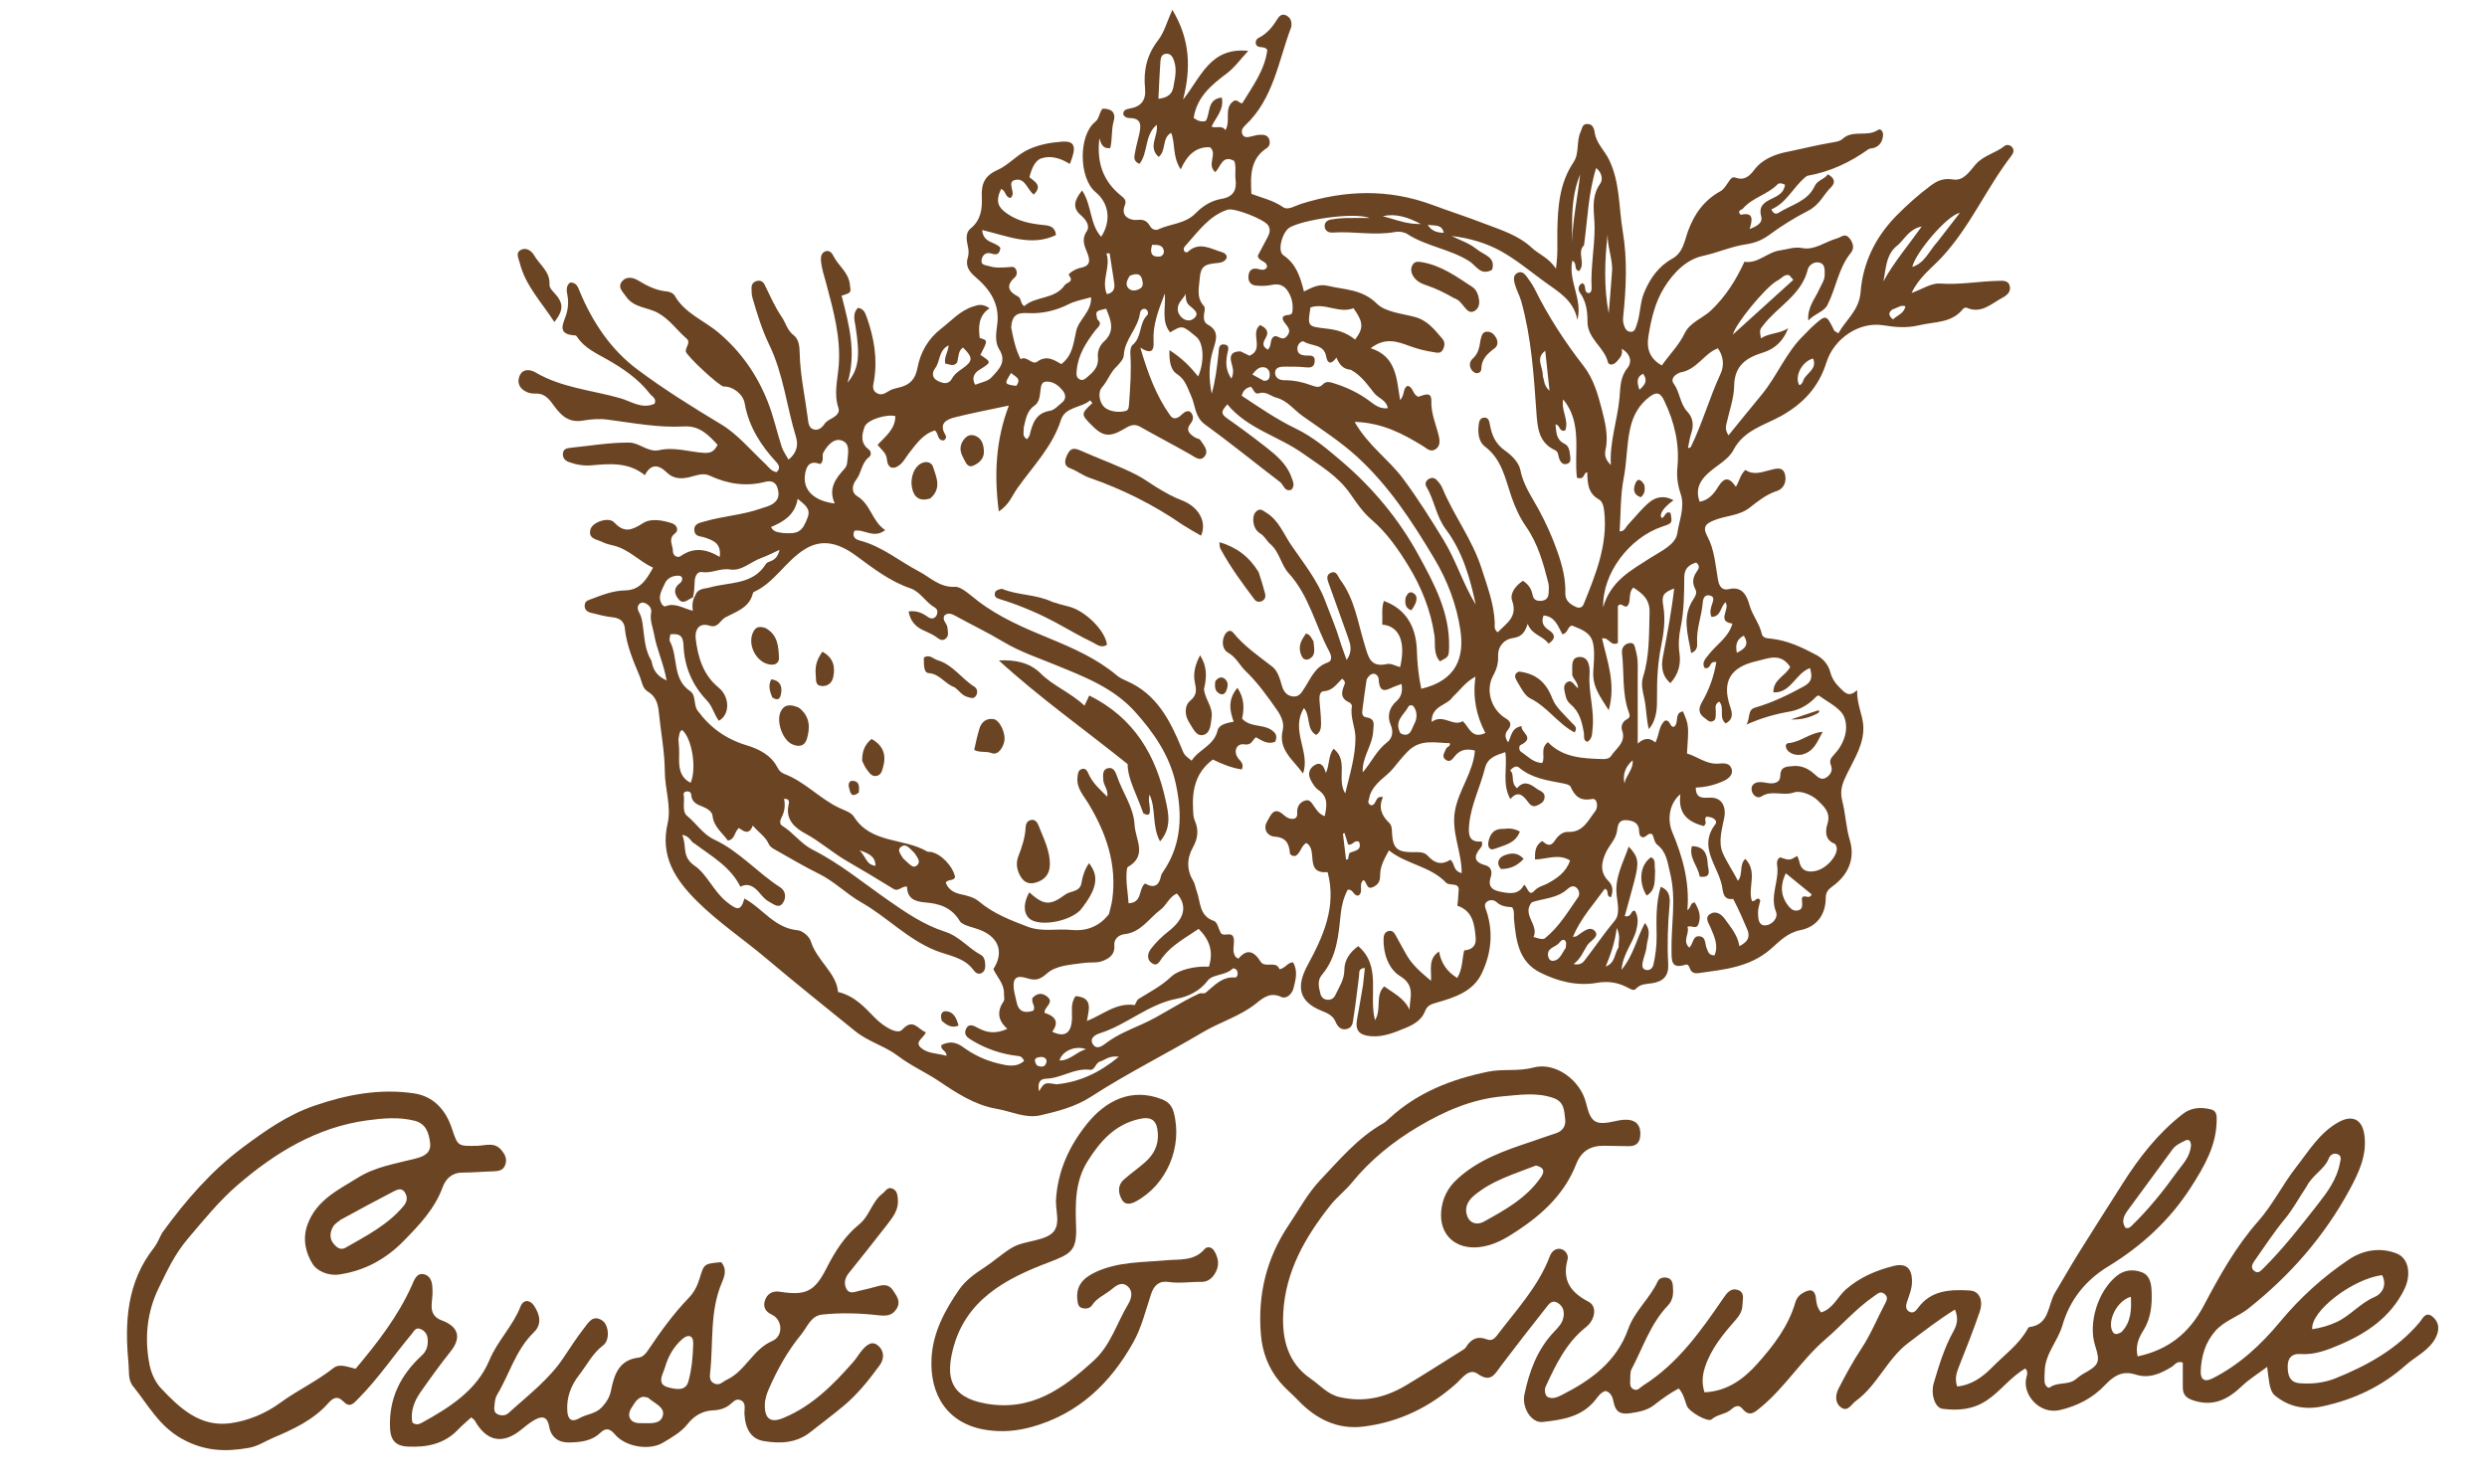 <svg version="1.1" id="Layer_1" xmlns="http://www.w3.org/2000/svg" xmlns:xlink="http://www.w3.org/1999/xlink" x="0px" y="0px"
	 width="100%" viewBox="0 0 992 592" enable-background="new 0 0 992 592" xml:space="preserve">
<path fill="#6B4423" opacity="1" stroke="none" 
	d="
M543.677,392.996 
	C543.916,390.506 544.149,388.436 544.405,386.162 
	C541.663,386.296 542.257,388.158 542.085,389.428 
	C541.349,394.859 540.802,400.319 539.913,405.723 
	C539.616,407.531 539.708,409.98 537.109,410.53 
	C534.612,411.058 533.466,409.359 532.632,407.438 
	C531.589,405.034 529.209,404.06 527.223,403.273 
	C518.113,399.663 516.899,393.674 521.562,385.063 
	C527.685,373.757 533.251,361.826 529.56,347.932 
	C520.086,348.74 525.89,339.009 521.095,336.321 
	C518.903,337.307 518.829,340.543 516.565,341.51 
	C515.433,341.564 514.576,341.055 514.501,340.236 
	C514.145,336.354 512.878,334.052 508.262,333.742 
	C505.656,333.566 503.566,330.786 505.456,327.666 
	C506.844,325.373 508.009,321.458 512.003,325.096 
	C513.224,326.208 514.748,327.011 516.474,326.545 
	C517.835,325.694 517.323,324.436 517.423,323.323 
	C517.608,321.266 518.827,319.876 520.707,319.342 
	C522.539,318.823 523.266,320.469 524.14,321.664 
	C525.213,323.133 526.097,324.797 528.406,325.601 
	C529.188,321.606 529.971,317.959 525.824,315.118 
	C524.531,314.233 523.605,312.643 522.833,311.203 
	C521.538,308.788 522.174,306.523 524.481,305.176 
	C526.79,303.828 528.06,305.488 528.859,308.375 
	C530.445,304.848 529.721,301.573 531.927,298.692 
	C537.995,303.423 533.037,310.885 536.575,316.513 
	C538.413,308.909 540.656,301.702 540.659,294.336 
	C540.661,290.237 538.428,286.12 539.251,281.716 
	C539.331,281.286 538.687,280.444 538.19,280.226 
	C534.577,278.641 534.972,276.067 536.27,273.175 
	C536.643,272.344 536.455,271.559 535.322,270.756 
	C533.252,272.753 531.632,275.547 528.067,275.739 
	C526.381,275.831 526.214,277.868 526.314,279.422 
	C526.507,282.41 526.907,285.393 526.93,288.38 
	C526.944,290.119 526.876,292.072 524.969,293.192 
	C520.947,290.887 522.887,285.863 520.123,282.477 
	C514.529,291.349 522.834,300.089 519.728,308.579 
	C515.947,303.157 509.716,299.194 511.654,291.259 
	C512.328,288.499 511.068,285.685 509.381,283.275 
	C505.538,277.784 501.686,272.365 496.786,267.651 
	C494.408,265.363 493.092,262.172 489.828,260.367 
	C487.658,259.168 487.221,256.125 488.37,253.583 
	C489.015,252.157 490.565,250.774 491.885,252.398 
	C496.32,257.854 502.018,261.719 507.485,265.955 
	C509.589,267.585 510.498,270.66 511.282,273.437 
	C511.887,275.583 513.003,277.455 515.524,277.823 
	C518.247,278.22 519.194,276.207 520.406,274.351 
	C522.908,270.521 524.555,265.986 529.602,264.293 
	C531.598,263.623 531.013,261.382 530.224,259.92 
	C524.654,249.595 522.242,237.671 514.002,228.663 
	C510.93,225.305 510.405,220.199 506.65,217.001 
	C505.241,215.802 504.438,213.877 502.626,212.785 
	C500.657,211.6 499.918,209.457 499.895,207.185 
	C499.881,205.812 500.33,204.507 501.517,203.694 
	C502.948,202.715 503.941,203.847 505.076,204.532 
	C510.017,207.515 511.98,212.968 514.958,217.351 
	C519.873,224.584 525.512,231.431 528.664,239.914 
	C530.614,245.164 532.881,250.305 534.482,255.701 
	C535.165,258.002 536.062,260.24 537.137,263.284 
	C539.736,259.54 538.534,256.732 537.613,254.06 
	C535.228,247.149 532.645,240.306 530.233,233.405 
	C529.657,231.757 528.527,229.577 530.78,228.541 
	C533.145,227.452 533.587,229.936 534.644,231.354 
	C540.381,239.047 541.61,248.432 544.321,257.225 
	C545.772,261.933 546.489,266.436 553.232,264.908 
	C554.806,264.552 556.719,265.695 558.478,266.146 
	C560.802,256.211 558.22,249.75 551.348,249.18 
	C551.555,246.069 550.918,242.9 551.985,239.751 
	C560.332,242.729 564.872,249.505 565.152,259.533 
	C565.296,264.687 565.833,269.752 566.905,274.792 
	C580.996,271.454 584.158,262.28 582.493,251.241 
	C580.963,241.094 577.335,231.614 572.147,222.91 
	C563.328,208.115 553.885,193.613 541.019,181.955 
	C534.434,175.989 526.841,171.111 519.555,165.952 
	C516.099,163.506 513.557,159.825 509.109,158.651 
	C506.809,158.043 505.006,155.975 502.159,156.906 
	C500.321,157.508 500.037,155.198 498.898,154.262 
	C497.264,154.757 495.868,155.473 495.306,157.883 
	C502.197,162.476 509.361,167.369 516.729,170.916 
	C523.892,174.363 529.597,179.292 535.229,184.096 
	C547.518,194.578 557.914,207.043 565.72,221.291 
	C572.006,232.764 578.33,244.401 577.997,258.148 
	C577.904,262.005 577.854,262.004 574.366,263.83 
	C571.579,260.834 572.655,256.848 572.156,253.434 
	C570.683,243.355 566.829,233.961 561.73,225.653 
	C557.754,219.173 553.122,212.475 547.111,207.353 
	C543.652,204.405 541.081,200.62 538.676,197.126 
	C533.669,189.852 526.649,185.865 519.767,180.953 
	C509.972,173.963 497.647,171.131 489.543,161.299 
	C487.764,163.455 486.374,164.717 489.318,166.787 
	C494.653,170.54 499.96,174.458 505.026,178.432 
	C508.77,181.369 513.245,185.032 515.067,190.24 
	C515.663,191.945 516.694,193.624 515.103,195.381 
	C512.319,196.302 512.032,193.415 510.612,192.33 
	C500.617,184.694 490.854,176.743 480.677,169.361 
	C476.538,166.358 476.873,161.798 475.129,157.995 
	C473.619,154.701 472.86,151.365 469.319,149.105 
	C466.975,147.608 466.325,144.15 466.458,139.679 
	C471.455,142.862 474.86,146.374 477.92,150.189 
	C480.472,144.34 480.182,136.91 477.195,134.405 
	C471.584,129.698 471.584,129.698 466.735,132.592 
	C463.172,128.233 465.004,123.123 464.631,117.082 
	C461.96,123.98 459.773,129.701 460.125,136.172 
	C460.272,138.859 460.057,141.994 454.844,138.694 
	C457.845,148.896 461.116,157.798 466.739,165.715 
	C467.832,167.255 469.126,167.159 470.595,166.064 
	C471.742,165.21 472.617,163.714 474.529,164.109 
	C476.258,165.511 476.147,167.381 474.94,168.904 
	C472.717,171.71 474.521,173.083 476.557,174.461 
	C477.231,174.918 478.36,174.955 478.748,175.538 
	C480.079,177.534 482.358,179.823 480.419,182.148 
	C478.699,184.211 476.612,182.328 474.689,181.232 
	C468.111,177.482 461.376,174.006 454.795,170.259 
	C452.039,168.69 450.126,170.106 447.929,171.376 
	C442.589,174.462 439.879,174.08 435.718,169.906 
	C431.062,165.237 431.062,165.167 435.731,160.784 
	C435.434,160.433 435.133,160.077 434.833,159.72 
	C431.258,162.815 424.88,162.207 423.193,167.508 
	C419.759,178.296 411.869,186.121 405.628,195.028 
	C403.687,197.798 402.561,201.298 398.391,204.042 
	C396.513,189.369 397.116,175.744 402.412,161.788 
	C394.294,163.531 387.553,164.798 380.915,166.477 
	C377.527,167.334 374.323,168.9 377.09,173.465 
	C377.537,174.203 377.435,175.07 376.502,175.673 
	C373.824,175.918 374.482,173.091 372.949,171.709 
	C368.138,173.093 365.463,177.14 362.527,180.859 
	C361.398,182.289 360.548,184.011 359.209,185.189 
	C356.451,187.614 354.074,186.896 353.778,183.349 
	C353.551,180.611 351.56,179.449 350.045,177.47 
	C353.173,174.083 357.121,171.196 357.131,166.001 
	C353.709,165.111 345.934,167.409 344.89,170.227 
	C343.771,173.248 343.06,176.722 346.475,179.269 
	C347.574,180.089 347.606,181.63 346.627,182.365 
	C343.578,184.653 343.672,188.602 341.517,191.38 
	C339.89,193.477 339.378,196.397 342.023,198.019 
	C347.38,201.304 347.806,207.974 353.096,211.49 
	C348.41,215.069 344.698,210.93 340.808,211.741 
	C339.777,214.167 341.127,215.161 343.07,215.672 
	C351.894,217.994 358.77,223.913 366.6,227.991 
	C370.939,230.251 374.796,234.454 380.994,234.112 
	C383.44,233.978 387.205,237.565 390.03,239.728 
	C398.736,246.396 408.629,250.562 418.584,254.673 
	C428.119,258.611 437.509,262.737 445.502,269.474 
	C446.619,270.417 448.028,271.07 449.387,271.66 
	C461.291,276.819 466.701,287.301 471.28,298.418 
	C472.287,300.863 472.138,301.048 475.314,303.46 
	C478.141,298.935 484.273,297.49 485.676,291.359 
	C486.202,289.063 489.358,288.401 492.088,287.91 
	C490.357,283.288 489.819,278.849 493.583,274.405 
	C496.381,278.579 496.336,282.696 495.431,286.701 
	C498.975,290.638 504.969,288.444 508.42,292.315 
	C509.231,293.225 509.237,294.462 508.681,295.893 
	C505.833,297.118 503.459,295.544 500.941,294.117 
	C499.573,295.193 499.219,297.46 496.405,296.958 
	C493.43,296.427 491.928,299.413 493.597,302.089 
	C494.517,303.564 496.443,304.558 495.307,306.956 
	C491.073,306.333 487.185,304.689 483.78,303.003 
	C476.837,308.172 475.437,315.211 475.887,322.994 
	C475.974,324.498 475.925,325.946 476.569,327.369 
	C478.202,330.982 477.802,334.509 475.896,337.91 
	C473.323,342.504 473.261,347.024 476.029,351.6 
	C476.693,352.698 476.81,354.113 477.278,355.345 
	C478.942,359.72 478.149,365.397 484.278,367.432 
	C485.522,367.845 486.032,370.468 486.879,372.072 
	C487.991,374.178 491.834,370.881 492.163,374.856 
	C492.351,377.13 491.324,379.547 492.816,381.68 
	C492.989,381.928 493.342,382.05 493.952,382.459 
	C497.382,378.395 500.117,379.333 502.859,383.676 
	C504.552,386.356 509.111,383.039 510.339,386.68 
	C512.761,386.262 513.5,383.973 515.752,383.906 
	C517.815,387.347 516.788,390.976 515.904,394.388 
	C515.356,396.503 513.13,398.695 511.029,397.715 
	C506.738,395.714 503.936,397.966 501.157,400.214 
	C494.749,405.399 486.799,407.638 479.822,411.766 
	C464.994,420.54 449.54,428.221 435.04,437.604 
	C429.018,441.501 421.931,443.351 414.998,444.936 
	C409.018,446.304 403.267,443.318 397.415,442.325 
	C388.914,440.882 381.615,436.096 374.767,431.473 
	C369.378,427.835 363.399,425.237 358.138,421.217 
	C353.09,417.362 346.314,415.57 341.15,411.392 
	C329.215,401.735 317.235,392.128 305.501,382.231 
	C296.382,374.54 286.4,367.878 277.933,359.433 
	C269.434,350.957 263.257,341.683 266.289,328.528 
	C267.853,321.742 265.203,314.761 265.174,307.768 
	C265.141,299.823 263.54,291.892 262.772,283.94 
	C262.449,280.596 261.477,277.742 258.473,275.944 
	C256.186,274.576 256.135,272.122 255.25,270.002 
	C252.617,263.695 249.9,257.466 249.215,250.538 
	C248.96,247.956 247.275,246.583 244.481,246.284 
	C241.529,245.968 238.615,245.193 235.723,244.468 
	C234.175,244.08 232.991,243.132 233.231,241.261 
	C233.439,239.631 234.728,239.423 236.035,238.922 
	C240.369,237.263 244.684,235.61 249.395,235.528 
	C255.092,235.429 257.742,231.515 260.485,226.472 
	C255.071,224.024 251.061,219.3 245.057,217.736 
	C243.448,217.317 241.758,216.997 240.305,216.246 
	C238.162,215.137 234.444,215.049 235.532,211.179 
	C236.357,208.24 242.815,206.077 244.961,208.392 
	C249.1,212.856 252.139,211.442 256.514,208.688 
	C259.779,206.633 264.312,207.545 268.139,208.796 
	C269.922,209.379 270.891,211.555 269.275,212.778 
	C266.3,215.028 268.449,217.526 268.398,219.833 
	C268.361,221.5 270.072,222.853 271.568,221.803 
	C276.657,218.233 281.697,218.95 287.084,222.182 
	C287.813,216.591 284.321,215.572 281.124,214.442 
	C279.464,213.855 277.214,214.195 276.963,211.693 
	C276.68,208.857 279.159,208.581 280.934,208.058 
	C288.324,205.881 296.121,205.486 303.451,202.892 
	C305.33,202.228 307.257,201.886 308.84,200.565 
	C310.82,198.912 310.775,196.908 310.123,194.661 
	C309.376,192.091 307.276,191.693 305.356,192.196 
	C297.549,194.243 290.241,193.084 283.028,189.735 
	C280.137,188.392 277.109,189.973 274.22,190.527 
	C271.011,191.144 268.288,190.766 265.918,188.448 
	C262.625,185.228 259.595,184.958 257.211,189.57 
	C250.703,184.329 243.342,184.972 236.108,185.625 
	C232.825,185.921 229.843,185.39 226.875,184.313 
	C225.373,183.768 224.36,182.626 224.535,180.871 
	C224.703,179.192 225.966,178.8 227.385,178.659 
	C235.313,177.875 243.248,176.465 251.164,176.573 
	C254.961,176.625 258.594,180.559 262.907,179.588 
	C268.984,178.221 274.777,180.266 280.677,180.658 
	C283.712,180.86 284.906,179.977 286.231,177.46 
	C282.587,173.507 279.027,169.774 272.911,170.122 
	C262.583,170.709 252.455,168.715 242.285,167.386 
	C238.969,166.953 235.499,167.26 232.486,167.784 
	C226.171,168.882 223.161,164.9 220.419,161.131 
	C218.399,158.357 216.597,156.835 213.258,157.001 
	C212.288,157.049 211.23,156.847 210.329,156.476 
	C207.435,155.286 206.074,152.941 207.202,150.065 
	C208.422,146.952 211.482,147.34 213.612,148.588 
	C224.045,154.702 236.006,155.637 247.288,158.823 
	C251.753,160.084 256.014,163.372 261.123,161.054 
	C261.971,158.897 260.099,158.223 259.131,156.974 
	C254.61,151.143 248.618,147.095 242.38,143.514 
	C237.92,140.954 233.199,138.939 230.23,134.45 
	C230.054,134.184 229.753,133.827 229.496,133.815 
	C221.301,133.435 225.18,128.419 226.092,124.719 
	C226.667,122.386 226.798,120.115 226.336,117.803 
	C225.968,115.957 225.684,114.186 227.361,112.719 
	C229.994,112.615 230.515,114.534 231.299,116.418 
	C236.361,128.564 243.682,139.482 254.071,147.271 
	C264.724,155.258 276.133,162.363 287.623,169.272 
	C294.275,173.272 299.493,179.675 305.289,185.07 
	C306.613,186.302 307.539,187.989 309.757,188.355 
	C311.232,186.961 310.943,185.741 309.573,184.262 
	C303.36,177.556 298.612,170.039 297.018,160.842 
	C296.402,157.29 292.34,154.064 288.712,154.208 
	C287.072,154.273 273.672,141.82 273.544,140.179 
	C273.409,138.433 275.698,136.644 273.835,135.048 
	C270.006,131.767 267.219,127.528 262.56,124.896 
	C258.358,122.521 252.798,122.85 249.718,118.302 
	C248.506,116.511 246.398,114.793 247.85,112.627 
	C249.51,110.151 252.292,110.514 254.581,111.908 
	C258.179,114.098 261.822,115.929 266.124,116.289 
	C267.175,116.377 268.617,117.053 269.094,117.9 
	C273.115,125.041 280.87,127.826 286.703,132.787 
	C295.694,140.434 301.991,149.556 306.228,160.239 
	C308.54,166.068 309.871,172.281 311.808,178.269 
	C312.351,179.948 313.476,181.44 314.521,183.363 
	C317.837,180.739 318.496,177.539 317.479,174.23 
	C313.736,162.049 312.508,149.243 306.796,137.466 
	C303.998,131.694 301.975,125.178 300.147,118.818 
	C299.786,117.562 299.769,116.179 299.766,114.855 
	C299.763,113.353 300.554,112.358 302.093,112.057 
	C303.439,111.794 304.404,112.387 304.966,113.53 
	C307.132,117.937 309.06,122.408 311.871,126.55 
	C313.46,128.892 314.023,131.807 316.607,133.777 
	C318.633,135.322 318.916,138.209 318.967,140.693 
	C319.147,149.551 321.098,158.172 322.214,166.903 
	C322.452,168.765 322.55,170.814 324.697,171.346 
	C326.47,171.785 327.892,170.596 328.861,169.152 
	C329.758,167.814 331.181,167.324 332.433,166.527 
	C333.747,165.69 335.006,164.45 334.455,162.844 
	C332.477,157.084 334.141,151.389 334.56,145.694 
	C335.382,134.517 332.448,123.945 329.632,113.357 
	C328.777,110.143 327.641,106.994 327.447,103.662 
	C327.372,102.387 327.652,100.892 329.131,100.299 
	C330.77,99.642 331.855,100.946 332.359,101.986 
	C334.271,105.931 338.358,108.506 338.971,113.328 
	C339.406,116.754 339.776,116.707 335.696,117.96 
	C338.603,129.316 341.726,140.786 338.054,152.687 
	C342.532,147.188 343.139,142.325 341.26,130.285 
	C340.86,127.714 339.959,125.05 342.222,122.825 
	C344.566,123.138 345.126,124.889 345.752,126.648 
	C348.644,134.77 350.047,143.045 348.656,151.674 
	C348.378,153.397 347.591,155.429 349.549,156.719 
	C351.36,157.913 352.924,157.055 354.583,155.972 
	C355.785,155.187 357.349,154.902 358.789,154.549 
	C362.917,153.537 365.098,151.322 365.947,146.791 
	C367.117,140.543 370.205,135.109 375.53,131.008 
	C379.562,127.902 382.865,124.023 388.029,122.314 
	C390.32,121.555 391.959,121.09 394.697,122.974 
	C390.308,125.934 390.186,130.283 390.8,134.834 
	C394.066,135.777 394.066,135.777 391.046,141.584 
	C395.637,144.622 395.527,144.448 390.417,147.691 
	C388.756,148.744 387.356,150.847 388.994,153.499 
	C391.208,152.56 394.001,152.181 395.456,150.585 
	C398.212,147.56 401.792,144.472 398.538,139.312 
	C396.737,136.454 397.339,132.711 397.766,129.484 
	C398.867,121.156 394.787,115.355 389.008,110.432 
	C386.421,108.228 385.019,105.999 386.039,102.697 
	C386.56,101.014 386.346,99.492 385.962,97.822 
	C385.434,95.525 385.166,92.746 387.083,91.213 
	C391.285,87.851 391.815,83.351 391.615,78.665 
	C391.396,73.545 392.52,70.201 397.926,67.794 
	C402.369,65.815 405.701,61.617 410.551,59.475 
	C414.839,57.581 419.157,56.854 423.535,56.522 
	C428.766,56.125 429.563,58.498 426.72,65.43 
	C423.236,63.163 419.13,61.902 415.379,63.165 
	C412.736,64.056 411.437,67.451 410.61,70.692 
	C412.626,72.428 416.064,74.009 412.311,77.625 
	C409.851,75.677 408.964,71.299 405.505,71.687 
	C400.7,72.227 405.852,77.101 403.01,78.969 
	C400.887,78.723 401.178,75.878 399.272,75.401 
	C397.052,80.373 397.927,82.72 402.113,85.493 
	C406.448,88.365 411.227,89.283 416.198,89.766 
	C418.634,90.003 420.876,90.377 421.202,93.78 
	C411.294,98.498 401.742,94.087 391.757,91.764 
	C392.214,97.145 396.99,96.263 399.026,98.878 
	C398.735,100.869 398.066,102.06 395.468,101.151 
	C393.315,100.398 391.807,101.766 391.504,103.747 
	C391.183,105.855 393.288,105.758 394.628,106.19 
	C397.063,106.975 399.574,106.734 402.068,106.605 
	C403.2,106.547 404.456,106.057 405.188,107.397 
	C405.818,108.551 405.656,109.876 404.778,110.657 
	C401.125,113.905 402.188,116.305 405.987,118.241 
	C407.557,119.041 406.843,121.098 408.55,122.13 
	C413.13,117.992 420.731,119.56 424.696,113.75 
	C425.501,112.571 428.609,112.608 426.331,109.75 
	C425.9,109.209 429.041,107.206 430.92,106.865 
	C434.645,106.19 435.011,104.301 433.794,101.158 
	C432.703,98.337 431.197,95.681 433.442,92.319 
	C434.923,90.102 433.188,87.625 431.104,85.846 
	C427.672,82.916 428.462,79.896 431.626,75.984 
	C435.595,82.014 434.649,89.53 439.242,94.456 
	C443.288,88.197 442.43,81.131 437.001,76.643 
	C430.316,71.116 430.067,54.113 436.807,48.651 
	C438.604,47.195 438.348,45.049 439.769,43.352 
	C443.158,43.3 445.257,44.711 444.204,48.387 
	C443.2,51.889 443.757,55.569 442.849,59.078 
	C440.27,59.385 439.273,58.014 438.526,55.13 
	C437.336,64.928 440.073,72.228 446.892,77.848 
	C448.323,79.027 449.494,79.838 448.677,81.851 
	C446.718,86.677 451.266,87.973 453.474,87.736 
	C456.502,87.412 457.59,88.293 458.873,90.446 
	C459.476,91.457 460.92,92.003 461.997,91.502 
	C466.907,89.217 472.768,89.338 476.934,85.048 
	C479.712,82.187 483.211,79.996 487.28,79.324 
	C491.894,78.562 493.389,75.85 492.83,71.522 
	C492.514,69.075 493.198,66.542 492.311,64.213 
	C487.517,61.562 487.002,66.492 484.731,68.653 
	C481.142,65.665 485.862,61.232 482.579,58.72 
	C477.038,58.555 473.547,61.767 470.964,67.569 
	C467.581,62.496 468.898,57.378 467.144,52.987 
	C463.314,55.092 465.328,60.057 462.163,62.604 
	C457.696,58.563 462.13,54.292 461.393,49.774 
	C456.325,54.121 458.07,61.036 454.479,65.381 
	C451.846,64.242 452.466,62.405 452.726,60.879 
	C453.144,58.426 453.861,56.026 454.402,53.592 
	C455.152,50.215 455.475,47.094 450.494,47.096 
	C449.508,47.097 448.528,46.689 448.033,45.628 
	C447.95,43.748 449.545,43.505 450.72,43.294 
	C455.344,42.462 457.194,39.826 456.729,35.195 
	C456.024,28.17 457.443,21.845 461.96,16.029 
	C464.387,12.905 465.445,8.717 467.615,3.915 
	C474.647,15.534 475.165,27.07 471.883,39.736 
	C479.022,30.945 482.575,18.734 497.904,20.292 
	C494.615,23.802 492.488,26.937 489.316,29.308 
	C483.212,33.872 477.36,38.731 476.129,47.04 
	C477.55,48.118 478.99,48.744 480.917,48.275 
	C482.933,45.28 481.247,39.577 487.343,38.913 
	C488.325,43.719 485.039,46.728 483.257,50.495 
	C485.046,51.395 487.285,49.706 488.8,51.935 
	C491.052,48.029 488.066,43.241 491.928,40.392 
	C493.376,39.324 494.259,41.22 495.495,41.224 
	C499.659,34.399 504.499,27.934 505.495,19.925 
	C504.305,18.04 501.891,19.62 501.004,17.732 
	C500.611,16.596 501.149,15.569 501.994,15.142 
	C505.251,13.498 507.461,10.932 509.326,7.881 
	C510.054,6.69 511.131,5.238 512.978,6.129 
	C514.671,6.947 515.291,8.433 515.108,10.274 
	C515.092,10.44 515.099,10.616 515.042,10.768 
	C509.909,24.287 508.036,39.33 496.73,49.962 
	C495.694,50.936 494.949,52.089 495.531,53.496 
	C496.207,55.132 497.668,54.723 498.982,54.459 
	C500.118,54.232 501.242,53.819 502.383,53.774 
	C503.868,53.715 505.521,53.73 506.204,55.459 
	C506.741,56.82 506.447,58.315 505.27,59.084 
	C498.652,63.402 498.759,70.052 499.155,77.347 
	C503.143,78.886 507.819,79.86 511.832,82.671 
	C513.735,84.004 516.627,82.067 518.968,81.332 
	C536.542,75.815 553.891,75.23 571.5,81.801 
	C578.122,84.273 584.938,86.448 591.539,89.004 
	C598.32,91.631 605.445,93.651 611.107,98.942 
	C613.852,101.508 617.825,102.824 620.608,107.206 
	C621.506,101.294 621.084,96.516 621.184,91.87 
	C621.39,82.245 622.073,73.006 627.663,64.685 
	C630.035,61.155 628.682,56.487 630.452,52.633 
	C631.065,51.299 631.072,49.489 633.045,49.46 
	C635.162,49.429 635.806,51.01 636.055,52.782 
	C636.665,57.117 640.015,60.011 641.821,63.735 
	C646.22,72.804 645.663,82.758 647.272,92.294 
	C649.189,103.659 648.615,115.184 647.425,126.644 
	C647.324,127.614 647.423,128.671 647.714,129.599 
	C648.112,130.864 648.707,132.21 650.27,132.365 
	C652.066,132.543 652.316,130.992 652.775,129.774 
	C654.365,125.552 654.044,120.926 655.82,116.682 
	C658.207,110.981 661.592,106.22 667.003,103.21 
	C671.385,100.773 671.886,96.119 673.287,92.258 
	C675.837,85.234 679.791,79.809 686.37,76.208 
	C687.589,75.54 688.414,74.064 689.278,72.858 
	C690.065,71.759 690.731,70.28 692.32,70.874 
	C695.964,72.235 698.079,69.938 699.843,67.623 
	C703.065,63.394 708.245,61.516 712.446,60.667 
	C718.385,59.467 724.322,57.947 730.326,56.929 
	C731.994,56.647 733.775,56.481 735.003,55.363 
	C739.08,51.651 744.793,54.802 749.099,51.825 
	C750.168,51.086 751.196,52.564 751.104,53.897 
	C750.944,56.201 749.975,58.079 747.667,58.941 
	C746.894,59.229 745.889,59.105 745.264,59.552 
	C737.925,64.805 729.939,68.525 721.01,70.113 
	C720.705,70.168 720.414,70.416 720.161,70.626 
	C715.23,74.717 712.58,80.986 706.558,83.519 
	C707.599,85.877 708.853,85.25 709.507,84.837 
	C714.528,81.667 720.982,80.366 723.809,74.285 
	C724.986,71.753 727.809,71.555 729.067,69.549 
	C732.014,71.078 732.062,73.037 730.38,74.662 
	C727.262,77.675 725.918,81.695 721.161,84.115 
	C715.986,86.747 710.604,90.094 705.702,93.707 
	C702.878,95.787 699.986,96.948 696.319,97.488 
	C690.525,98.341 685.053,100.836 679.187,102.102 
	C672.804,103.48 667.585,108.615 663.805,114.717 
	C660.089,120.714 658.649,127.27 657.535,133.968 
	C656.757,138.644 657.667,142.922 662.869,145.789 
	C665.913,141.426 669.648,137.791 671.977,132.967 
	C674.131,128.507 679.143,127.035 682.553,123.777 
	C688.404,118.188 692.487,111.655 695.81,104.413 
	C701.186,105.323 704.897,100.574 710.041,99.884 
	C713.038,99.483 715.594,98.327 719.013,98.984 
	C723.809,99.905 728.112,96.381 732.731,95.103 
	C734.43,94.633 735.844,92.905 737.562,94.875 
	C739.146,96.692 739.792,98.982 738.277,100.839 
	C733.291,106.951 732.383,114.812 728.967,121.571 
	C727.455,124.561 723.913,124.993 721.269,127.9 
	C720.874,122.462 723.972,119.218 725.625,115.492 
	C726.496,113.528 727.869,111.793 727.828,109.476 
	C727.796,107.62 728.038,105.454 725.896,104.804 
	C723.68,104.133 721.503,105.775 721.079,107.496 
	C718.564,117.727 709.066,122.236 703.308,129.769 
	C701.941,131.557 701.781,131.435 702.37,134.975 
	C705.705,132.78 709.841,133.211 713.258,130.942 
	C711.448,135.758 708.138,139.133 703.328,140.616 
	C696.62,142.685 691.876,145.719 691.715,153.861 
	C691.615,158.928 689.784,163.967 688.65,169 
	C688.352,170.326 688.078,171.554 689.467,173.667 
	C694.03,168.065 698.29,162.757 702.634,157.52 
	C708.883,149.985 712.405,140.52 719.582,133.646 
	C720.779,132.499 721.862,131.23 723.096,130.127 
	C728.424,125.362 728.426,125.382 731.584,131.796 
	C731.77,132.173 732.353,132.356 733.258,132.978 
	C736.328,127.481 741.572,123.862 742.146,116.505 
	C743.058,104.804 748.076,94.539 756.479,86.004 
	C760.8,81.615 765.365,77.576 770.287,73.915 
	C772.869,71.996 775.438,71.006 779.018,71.601 
	C783.23,72.3 785.617,68.372 787.999,65.627 
	C791.197,61.941 796.015,61.101 799.617,58.203 
	C800.444,57.538 801.991,57.804 802.738,58.925 
	C803.47,60.025 803.061,61.148 802.292,62.145 
	C792.255,75.149 785.79,90.577 774.439,102.737 
	C770.4,107.063 765.378,110.664 762.484,116.882 
	C766.615,115.42 770.329,112.863 773.84,113.117 
	C781.675,113.682 789.282,112.211 796.998,112.046 
	C798.726,112.009 801.033,111.723 801.62,114.031 
	C802.196,116.292 800.677,117.738 798.769,118.747 
	C794.278,121.122 790.315,125.356 784.41,122.75 
	C784.071,122.6 783.292,122.873 783.036,123.199 
	C778.502,128.964 771.841,128.257 765.636,129.73 
	C760.517,130.945 756.159,130.571 751.252,129.771 
	C741.48,128.18 731.493,135.129 728.518,144.572 
	C725.481,154.212 719.543,160.871 710.355,165.999 
	C703.808,169.653 695.548,171.563 691.393,179.575 
	C689.398,183.424 684.564,185.759 681.158,188.932 
	C677.962,191.907 676.152,195.396 677.972,200.172 
	C681.761,199.47 683.753,196.757 685.265,194.307 
	C687.688,190.38 689.612,190.151 692.393,194.19 
	C693.803,191.997 694.101,189.368 696.191,187.477 
	C699.467,189.718 702.805,188.326 706.175,187.488 
	C708.439,186.925 711.115,186.006 711.978,189.23 
	C712.735,192.06 711.528,194.99 708.83,195.846 
	C704.522,197.214 701.219,199.946 697.843,202.564 
	C693.669,205.801 688.452,205.663 683.863,207.508 
	C680.533,208.848 678.894,210.013 681.037,214.006 
	C683.891,219.326 684.231,225.499 685.279,231.377 
	C685.753,234.033 687.019,235.628 689.522,235.036 
	C695.113,233.712 696.825,237.809 697.835,241.419 
	C698.98,245.51 701.813,248.722 702.722,252.841 
	C703.111,254.605 704.909,254.63 706.417,254.788 
	C712.991,255.48 718.848,258.273 724.543,261.324 
	C727.174,262.734 729.247,265.085 730.044,268.111 
	C730.752,270.796 732.161,272.775 734.186,274.709 
	C736.09,276.527 737.497,278.232 740.763,275.343 
	C740.59,281.053 743.061,285.266 743.237,289.883 
	C743.499,296.725 739.797,302.508 736.936,308.283 
	C735.066,312.056 733.688,315.13 734.816,319.464 
	C736.16,324.626 736.283,329.985 737.865,335.26 
	C740.024,342.463 737.29,349.048 730.923,353.608 
	C729.331,354.748 728.254,355.934 728.255,358.043 
	C728.258,364.993 724.555,369.793 718.102,371.078 
	C712.785,372.136 709.634,375.743 706.122,378.758 
	C697.748,385.944 687.571,386.794 677.465,388.219 
	C676.097,388.412 674.793,388.121 674.148,386.611 
	C673.771,385.728 673.525,384.47 672.177,384.892 
	C666.373,386.713 666.792,382.926 666.723,379.165 
	C666.534,368.906 668.709,358.626 666.177,348.372 
	C665.144,344.186 664.831,339.899 660.975,336.946 
	C659.948,336.16 659.734,334.312 659.13,332.913 
	C657.41,331.733 656.685,334.322 655.048,333.986 
	C653.979,333.64 653.831,332.585 653.812,331.605 
	C653.751,328.295 651.549,327.435 648.848,327.198 
	C645.906,326.94 645.295,328.835 645.026,331.271 
	C644.645,334.719 641.933,337.081 640.552,340.092 
	C638.66,344.218 638.078,347.987 641.635,351.555 
	C643.473,353.398 643.429,355.599 642.589,357.921 
	C640.26,357.586 642.198,355.359 640.117,354.557 
	C635.79,360.564 630.582,366.183 627.365,373.764 
	C628.315,373.602 628.624,373.633 628.828,373.501 
	C631.11,372.029 633.979,369.144 636.09,371.366 
	C638.249,373.639 634.257,375.273 633.039,377.222 
	C631.465,379.739 630.417,382.614 627.676,384.575 
	C629.727,385.096 631.066,384.434 632.005,383.217 
	C636.092,377.919 639.828,372.374 644.143,367.214 
	C646.254,364.691 645.188,360.369 644.829,356.964 
	C644.085,349.893 647.458,344.152 649.659,337.725 
	C653.597,341.963 653.884,343.855 651.858,351.613 
	C650.647,356.248 649.334,360.857 648.054,365.527 
	C650.841,365.984 650.353,363.584 651.695,363.285 
	C651.851,363.321 652.09,363.301 652.146,363.392 
	C653.646,365.853 653.328,368.529 652.682,371.07 
	C651.38,376.195 647.379,380.292 646.774,386.905 
	C651.65,381.012 652.822,374.305 656.119,368.221 
	C658.874,371.535 657.044,374.608 656.802,377.481 
	C656.624,379.605 655.681,381.654 655.251,383.771 
	C654.988,385.069 654.871,386.666 656.668,386.969 
	C658.194,387.227 659.238,386.17 659.542,384.749 
	C660.347,380.999 660.846,377.217 660.785,373.35 
	C660.682,366.884 660.465,360.388 662.406,353.798 
	C666.272,355.229 666.159,358.618 665.92,361.257 
	C665.219,369.03 664.979,376.807 665.402,384.565 
	C665.658,389.268 663.521,391.402 659.397,392.177 
	C656.998,392.628 654.479,392.329 652.544,394.44 
	C651.657,395.408 650.443,394.622 649.359,394.045 
	C645.483,391.984 641.559,391.281 637.001,392.085 
	C629.15,393.469 621.527,391.556 614.479,388.061 
	C605.626,383.671 604.7,375.076 603.889,366.568 
	C603.749,365.101 604.208,363.558 603.154,361.933 
	C601.082,361.753 598.806,361.646 596.967,359.911 
	C595.988,358.987 594.363,358.814 593.212,359.634 
	C591.641,360.753 592.522,362.254 592.99,363.696 
	C595.748,372.203 594.722,380.638 590.981,388.418 
	C587.553,395.546 580.168,397.965 573.12,399.957 
	C570.794,400.615 569.286,401.116 568.397,403.453 
	C567.057,406.981 563.679,408.849 560.654,410.084 
	C556.307,411.859 551.835,413.812 546.769,413.378 
	C542.257,412.992 540.477,411.174 541.281,406.676 
	C542.07,402.255 542.874,397.836 543.677,392.996 
M277.398,237.384 
	C278.428,234.622 281.056,234.955 283.221,234.34 
	C291.037,232.121 300.331,233.408 305.546,224.927 
	C305.92,224.319 306.946,224.081 307.703,223.745 
	C309.46,222.966 310.385,221.649 310.95,219.346 
	C308.135,220.615 305.932,221.781 303.61,222.617 
	C299.429,224.121 295.81,227.928 291.192,227.189 
	C287.247,226.558 283.903,228.821 280.077,228.216 
	C278.172,227.915 277.257,229.806 277.12,231.578 
	C276.954,233.712 277.046,235.867 276.379,238.346 
	C274.505,238.965 272.655,241.441 270.672,239.054 
	C268.967,237.001 268.461,234.669 271.2,232.65 
	C272.535,231.665 272.448,229.766 270.821,229.672 
	C268.589,229.544 266.162,230.478 265.149,232.846 
	C264.019,235.488 262.048,238.155 264.126,241.209 
	C264.372,241.569 265.07,242.025 265.33,241.912 
	C269.178,240.239 272.504,242.739 276.339,243.664 
	C276.06,241.382 276.122,239.605 277.398,237.384 
M442.343,364.633 
	C442.791,362.691 443.395,360.771 443.662,358.804 
	C445.565,344.781 441.257,332.335 434.113,320.51 
	C432.201,317.344 429.335,314.41 429.783,310.158 
	C429.926,308.794 429.942,307.324 431.438,306.821 
	C433.163,306.242 433.691,307.678 434.266,308.911 
	C435.896,312.405 438.648,314.919 441.656,317.83 
	C442.129,314.955 440.166,313.305 440.067,311.165 
	C439.981,309.315 439.627,307.087 441.809,306.49 
	C443.981,305.896 444.923,307.762 445.546,309.635 
	C447.72,316.177 452.181,321.928 452.549,329.075 
	C452.844,334.807 457.816,341.361 449.903,345.85 
	C449.584,346.031 449.484,346.746 449.433,347.228 
	C448.957,351.674 449.898,355.972 450.164,360.348 
	C455.846,360.082 453.967,354.648 456.743,352.462 
	C460.226,354.485 462.323,353.402 463.089,349.469 
	C463.24,348.693 463.797,347.97 464.258,347.284 
	C471.557,336.421 471.566,324.317 468.928,312.378 
	C466.522,301.49 460.31,292.355 452.763,283.98 
	C444.07,274.333 432.517,269.988 421.109,265.312 
	C414.068,262.426 406.781,259.986 400.278,256.085 
	C393.928,252.275 387.267,249.113 380.812,245.541 
	C379.561,244.848 378.006,244.341 376.684,245.57 
	C375.683,247.54 377.751,248.636 377.878,250.234 
	C378.007,251.844 378.718,253.698 377.088,254.878 
	C375.557,255.986 374.419,254.759 373.133,253.897 
	C371.492,252.798 369.579,252.108 367.798,251.212 
	C364.867,249.739 363.051,247.465 362.42,243.923 
	C365.584,243.502 367.9,244.513 370.121,246.13 
	C371.095,246.839 372.43,247.045 373.28,245.921 
	C374.184,244.724 374.149,243.09 372.873,242.371 
	C369.21,240.307 367.166,236.096 363.163,234.723 
	C354.983,231.919 348.328,226.744 341.509,221.729 
	C333.359,215.734 327.055,215.405 321.058,219.08 
	C313.364,223.796 309.032,232.376 300.661,236.182 
	C300.426,236.289 300.294,236.73 300.208,237.041 
	C298.681,242.592 293.446,244.066 289.267,246.347 
	C287.283,247.431 286.371,250.67 283.11,249.623 
	C278.524,248.151 277.12,251.624 277.488,254.738 
	C278.364,262.138 280.431,269.243 286.642,274.307 
	C291.1,277.941 291.274,285.034 286.748,287.54 
	C284.828,285.122 284.259,281.858 282.033,279.535 
	C276.153,273.399 272.938,265.925 272.641,257.477 
	C272.501,253.497 270.919,252.658 267.371,253.064 
	C267.267,254.192 266.849,255.187 267.172,255.778 
	C270.629,262.105 268.018,270.82 275.285,275.731 
	C277.739,277.39 276.544,281.171 278.248,283.488 
	C283.23,290.265 289.541,294.838 297.817,297.337 
	C302.506,298.752 307.498,301.125 310.057,306.105 
	C310.714,307.383 311.573,308.267 312.871,308.758 
	C321.014,311.838 326.903,318.555 334.667,322.262 
	C336.755,323.259 339.491,324.055 340.585,325.792 
	C347.455,336.687 360.502,334.206 369.804,339.69 
	C370.195,339.92 370.79,339.785 371.282,339.869 
	C375.284,340.548 380.053,345.494 380.971,349.899 
	C380.336,351.614 378.126,350.604 377.228,352.129 
	C378.264,354.837 380.425,356.149 383.157,356.738 
	C385.775,357.302 388.45,357.923 390.512,359.654 
	C396.246,364.467 402.975,367.068 409.889,369.698 
	C415.735,371.921 421.512,370.371 427.28,370.987 
	C432.552,371.549 438.204,370.098 442.343,364.633 
M631.825,97.836 
	C628.789,100.712 632.745,105.264 629.779,108.176 
	C627.503,107.393 629.326,105.117 627.166,103.994 
	C625.409,112.136 631.38,119.348 629.17,127.611 
	C627.724,119.707 621.51,116.364 616.041,112.383 
	C610.318,108.217 604.828,103.601 598.676,100.193 
	C592.684,96.872 585.948,94.95 578.96,94.14 
	C582.441,95.847 586.076,96.984 589.085,99.461 
	C591.867,101.751 596.771,102.5 595.141,107.64 
	C590.565,110.138 588.782,105.967 586.262,104.336 
	C578.528,99.332 569.087,98.369 561.372,93.384 
	C560.092,92.557 558.07,92.238 556.55,92.526 
	C548.214,94.102 539.873,92.17 531.548,92.78 
	C529.936,92.898 528.471,92.109 528.364,90.306 
	C528.274,88.806 529.399,87.839 530.83,87.586 
	C532.624,87.268 534.453,87.046 536.273,86.997 
	C539.628,86.906 542.987,86.971 546.345,86.971 
	C539.824,84.526 519.577,87.693 514.385,90.778 
	C511.53,92.475 509.354,100.094 511.873,101.801 
	C517.001,105.276 518.648,110.41 520.103,116.29 
	C523.462,114.601 526.166,113.196 529.595,114.016 
	C536.391,115.641 543.331,115.321 549.211,121.158 
	C552.526,124.45 559.061,125.074 564.193,126.415 
	C569.484,127.797 572.12,131.5 575.244,135.052 
	C576.513,136.494 576.324,138.156 575.389,139.699 
	C574.511,141.151 573.169,140.696 571.821,140.488 
	C568.539,139.981 565.412,139.214 562.236,138.041 
	C557.647,136.346 552.589,134.355 546.732,138.923 
	C557.025,142.187 557.036,151.057 558.472,159.636 
	C560.499,157.328 559.416,154.91 561.479,153.924 
	C563.787,154.415 563.397,157.392 565.729,158.29 
	C567.592,157.822 571.057,155.732 570.926,159.969 
	C570.77,165.029 572.8,169.337 573.897,173.971 
	C574.372,175.981 574.478,178.132 572.409,179.331 
	C570.462,180.458 569.066,178.842 567.508,177.894 
	C559.619,173.093 551.568,168.674 540.324,168.291 
	C545.641,177.721 553.931,183.281 559.61,190.908 
	C565.455,198.759 570.62,206.988 575.734,215.332 
	C580.823,223.635 583.547,232.936 588.627,241.178 
	C586.365,230.478 583.339,219.995 576.696,211.145 
	C572.79,205.942 572.154,199.508 568.94,194.131 
	C568.28,193.027 568.689,191.844 569.866,191.115 
	C571.019,190.4 572.196,190.564 573.06,191.489 
	C573.951,192.443 574.833,193.526 575.325,194.715 
	C579.875,205.72 587.282,215.231 590.977,226.82 
	C593.258,233.971 595.91,240.834 596.214,248.399 
	C596.264,249.645 595.754,251.108 597.434,252.237 
	C600.752,248.68 605.508,246.268 603.142,239.597 
	C602.153,236.807 604.464,233.651 607.457,231.711 
	C609.643,233.089 610.861,234.914 611.311,237.351 
	C611.696,239.432 613.188,239.894 615.072,239.654 
	C616.899,239.421 617.639,238.23 617.716,236.568 
	C617.779,235.242 617.915,233.846 617.596,232.589 
	C615.596,224.706 613.44,216.894 608.689,210.063 
	C606.128,206.381 604.301,202.323 602.824,198.022 
	C600.382,190.906 599.038,183.208 592.313,178.16 
	C589.91,176.356 589.428,172.983 589.768,169.857 
	C589.93,168.359 590.17,166.613 592.137,166.602 
	C593.851,166.591 594.063,168.264 594.296,169.524 
	C595.07,173.726 596.569,177.188 600.407,179.831 
	C603.003,181.619 605.869,184.588 606.417,187.449 
	C607.554,193.386 610.868,198.02 613.601,203.019 
	C616.624,208.55 619.196,214.26 621.265,220.192 
	C623.131,225.542 624.555,230.98 624.376,236.763 
	C624.287,239.623 626.392,241.21 628.827,242.214 
	C630.075,242.729 631.179,242.277 631.696,240.995 
	C636.482,229.138 641.353,217.305 639.89,204.046 
	C639.678,202.121 639.266,200.064 637.711,199.201 
	C633.286,196.744 633.247,192.62 633.112,188.374 
	C631.43,188.625 632.257,191.602 629.004,190.593 
	C627.716,180.52 631.362,168.869 623.528,159.324 
	C622.561,163.724 625.961,167.745 624.311,171.729 
	C621.727,172.427 622.396,169.465 620.45,169.327 
	C620.77,172.406 620.649,175.387 624.01,177.013 
	C625.896,177.925 626.037,179.92 626.282,181.753 
	C626.463,183.112 626.67,184.595 624.976,185.075 
	C623.394,185.524 622.496,184.412 621.961,183.094 
	C621.474,181.893 621.706,180.247 620.304,179.614 
	C613.644,176.61 613.245,170.384 612.831,164.486 
	C611.787,149.611 610.834,134.743 606.813,120.29 
	C606.154,117.921 604.889,115.722 604.231,113.353 
	C603.805,111.82 603.414,109.813 605.27,108.875 
	C607.198,107.9 608.361,109.51 609.335,110.844 
	C610.413,112.319 611.443,113.861 612.253,115.493 
	C617.654,126.379 624.232,136.485 631.699,146.075 
	C635.526,150.991 637.34,157.169 638.84,162.997 
	C640.162,168.134 641.628,173.812 640.439,179.188 
	C639.788,182.13 640.725,183.648 642.534,185.528 
	C641.959,176.233 645.215,167.531 646.003,158.481 
	C646.35,154.483 646.207,150.392 649.194,146.776 
	C650.85,144.772 650.754,141.404 646.862,139.141 
	C647.434,141.663 646.051,142.84 644.946,144.173 
	C643.764,145.598 641.732,146.02 641.312,144.35 
	C639.807,138.351 633.165,135.176 633.204,128.213 
	C633.226,124.4 632.729,120.268 630.22,116.802 
	C629.411,115.684 629.329,113.923 631.035,112.985 
	C633.186,113.504 631.258,116.86 633.866,116.941 
	C634.841,116.46 634.889,115.548 634.849,114.764 
	C634.44,106.784 636.019,98.912 636.046,90.915 
	C636.066,85.136 634.283,78.823 638.298,73.242 
	C639.429,71.67 639.019,68.885 636.659,67.029 
	C633.53,77.124 633.278,87.153 631.825,97.836 
M691.026,248.762 
	C684.475,247.996 690.336,242.759 688.223,240.27 
	C686.16,242.156 686.515,246.027 682.676,246.109 
	C681.846,244.268 682.367,242.697 682.87,241.115 
	C683.322,239.693 684.116,237.949 681.858,237.528 
	C679.931,237.169 679.317,238.744 679.192,240.372 
	C678.786,245.68 676.64,250.728 676.928,256.16 
	C677.006,257.623 677.145,259.501 674.578,260.541 
	C673.233,253.132 670.842,246.131 675.335,239.236 
	C676.182,237.936 677.052,236.555 676.233,235.07 
	C674.735,232.353 675.279,230.046 677.021,227.698 
	C677.707,226.774 678.094,225.566 676.52,224.413 
	C673.82,225.284 671.836,226.731 671.813,230.165 
	C671.769,236.912 671.747,243.667 670.356,250.324 
	C669.64,253.75 669.405,257.144 669.908,260.703 
	C670.495,264.858 669.574,268.877 666.289,272.536 
	C662.748,269.475 662.596,265.643 663.303,261.942 
	C665.029,252.909 666.758,243.886 667.778,234.74 
	C663.615,236.421 662.67,237.351 663.421,241.629 
	C664.403,247.215 663.625,252.579 662.545,257.965 
	C661.232,264.511 660.887,271.057 660.945,277.754 
	C660.983,282.093 660.987,287.019 657.679,290.862 
	C656.619,286.717 656.746,282.581 655.84,278.544 
	C655.237,275.852 654.477,272.904 655.352,270.136 
	C658.008,261.731 657.709,253.113 657.97,244.458 
	C658.131,239.101 655.251,236.859 651.512,234.388 
	C649.262,236.61 650.756,239.837 649.172,241.701 
	C647.696,242.812 646.792,239.955 645.331,241.779 
	C645.331,246.631 645.331,251.675 645.331,256.517 
	C642.362,258.02 641.729,254.012 639.013,254.712 
	C641.065,263.757 644.627,272.711 641.677,283.33 
	C638.175,277.792 635.072,273.882 635.54,267.589 
	C636.535,254.204 635.385,252.778 627.018,249.564 
	C625.122,249.947 625.533,252.599 623.203,253.024 
	C621.474,249.954 620.345,245.914 615.701,245.536 
	C614.651,248.176 615.542,249.926 617.847,251.411 
	C620.305,252.994 620.662,254.838 617.647,256.787 
	C615.483,253.562 611.103,253.468 609.351,248.875 
	C608.152,252.696 606.652,254.119 603.252,254.589 
	C600.224,255.007 597.391,257.651 597.558,261.753 
	C597.668,264.447 597.019,266.933 595.652,269.375 
	C592.356,275.263 594.753,283.144 600.667,286.625 
	C602.699,287.822 602.989,289.308 601.493,291.132 
	C600.239,292.661 600.121,294.095 601.564,296.169 
	C602.962,293.353 602.902,290.397 606.93,289.672 
	C606.488,292.274 612.552,294.241 606.54,297.21 
	C605.686,297.631 605.928,299.415 606.681,299.903 
	C609.33,301.621 611.554,304.318 615.164,304.363 
	C616.535,301.786 614.144,298.701 617.432,296.073 
	C623.266,302.21 631.173,302.593 639.196,302.815 
	C640.743,302.858 641.939,302.623 642.663,301.517 
	C644.708,298.398 648.747,296.167 646.984,291.266 
	C646.455,289.797 647.175,287.857 648.855,286.985 
	C650.268,286.251 650.159,285.455 649.691,284.164 
	C646.914,276.512 647.893,268.405 646.976,260.524 
	C646.736,258.458 647.929,256.868 649.979,256.551 
	C652.117,256.22 652.067,258.221 652.48,259.587 
	C653.512,263.003 653.225,266.525 653.239,270.015 
	C653.273,278.558 653.25,287.103 653.25,296.652 
	C655.989,294.152 658.204,294.366 660.287,296.205 
	C661.916,293.077 661.609,289.524 664.11,287.49 
	C666.354,287.11 665.877,289.929 667.572,289.992 
	C669.975,288.663 667.555,284.377 671.281,283.814 
	C673.653,289.321 673.653,289.321 672.897,300.607 
	C676.988,301.767 680.633,304.965 685.228,304.635 
	C687.646,304.461 689.829,304.295 690.645,306.602 
	C691.516,309.062 689.42,310.682 687.445,311.584 
	C684.013,313.151 680.341,314.064 676.402,314.195 
	C676.393,318.914 679.605,318.248 682.302,318.212 
	C686.899,318.151 688.647,321.953 687.719,326.417 
	C686.787,330.896 685.307,336.047 687.17,340.308 
	C688.788,344.01 691.273,347.56 693.221,351.399 
	C695.378,348.697 693.596,345.128 696.135,342.635 
	C701.239,347.791 697.023,354.087 698.772,359.369 
	C699.986,360.162 700.92,357.143 702.141,359.236 
	C701.814,360.83 701.205,362.432 701.228,364.025 
	C701.261,366.286 701.317,369.471 704.397,369.159 
	C706.783,368.917 709.399,366.239 708.391,363.72 
	C705.827,357.309 709.834,351.329 708.842,345.126 
	C708.665,344.024 708.822,342.765 709.992,342.026 
	C713.858,343.288 713.858,343.288 716.881,341.467 
	C717.171,342.255 717.561,343 717.718,343.791 
	C718.538,347.919 721.841,348.106 724.66,347.339 
	C729.248,346.09 733.41,340.541 732.542,337.841 
	C732.395,337.384 732.161,336.732 731.806,336.598 
	C727.688,335.04 728.11,331.255 728.95,328.569 
	C730.397,323.947 727.129,321.358 724.958,319.24 
	C722.76,317.094 718.128,315.229 715.593,316.132 
	C711.2,317.697 706.642,315.022 702.527,317.769 
	C701.17,318.675 699.207,317.482 698.749,315.543 
	C698.267,313.506 699.497,312.302 701.357,312.047 
	C702.622,311.873 703.973,312.214 705.273,312.408 
	C707.713,312.774 710.07,312.218 710.116,309.533 
	C710.181,305.684 712.659,305.874 715.142,305.618 
	C718.551,305.267 721.326,306.652 723.767,308.833 
	C725.181,310.096 726.563,311.47 728.551,310.12 
	C730.188,309.009 731.111,307.37 730.336,305.371 
	C729.632,303.556 730.122,302.582 731.497,301.133 
	C735.475,296.939 737.572,291.138 735.634,286.126 
	C734.241,282.524 729.252,280.245 725.698,277.605 
	C724.971,277.065 724.035,278.392 723.305,279.062 
	C720.574,281.569 717.59,283.23 713.737,283.895 
	C708.11,284.866 702.548,286.424 696.603,289.064 
	C698.209,286.56 696.944,283.188 699.997,282.311 
	C706.88,280.334 713.192,277.274 719.454,273.844 
	C722.805,272.009 722.94,270.073 721.98,266.513 
	C716.125,268.625 714.294,276.688 707.354,276.199 
	C707.228,271.064 712.298,269.607 714.057,266.06 
	C710.22,260.224 705.381,262.686 700.564,263.78 
	C690.228,266.127 686.742,271.919 690.081,281.784 
	C690.976,284.429 691.543,286.896 688.33,288.59 
	C685.367,286.272 688.081,282.316 685.742,279.905 
	C683.555,281.065 684.542,282.927 684.388,284.447 
	C684.258,285.734 684.692,287.266 682.972,287.786 
	C681.651,288.186 680.891,287.073 679.941,286.428 
	C677.254,284.602 677.489,282.499 678.946,279.977 
	C681.791,275.053 683.648,269.785 684.597,264.109 
	C682.763,263.895 682.509,264.749 682.1,265.454 
	C681.677,266.186 681.196,266.884 679.846,266.416 
	C678.799,264.193 680.191,262.915 681.595,261.095 
	C684.727,257.037 689.482,254.303 691.026,248.762 
M277.104,336.567 
	C275.48,335.942 275.232,333.517 272.106,333.05 
	C274.1,337.504 271.705,341.682 277.081,345.392 
	C281.999,348.786 284.59,355.502 289.702,359.675 
	C294.197,363.343 295.529,363.402 296.925,358.46 
	C304.139,362.308 308.861,370.266 318.203,371.12 
	C320.099,371.294 322.794,373.574 323.373,375.428 
	C325.827,383.295 333.67,388.154 334.265,395.721 
	C341.121,397.392 345.02,402.047 348.992,406.063 
	C352.246,409.353 357.885,412.994 359.897,410.763 
	C364.25,405.938 366.239,410.775 369.278,411.797 
	C368.514,414.243 364.257,415.668 367.7,418.3 
	C370.483,420.426 374.171,420.207 377.509,421.204 
	C377.692,419.089 375.048,419.039 375.504,416.914 
	C378.453,415.426 381.143,415.537 384.113,417.716 
	C388.278,420.772 393.044,423.023 398.022,424.224 
	C401.344,425.026 405.303,426.1 408.489,423.238 
	C407.842,421.772 407.153,421.401 406.265,421.304 
	C399.742,420.596 393.68,418.59 388.011,415.226 
	C386.119,414.103 384.298,412.998 385.232,410.693 
	C386.353,407.93 388.499,409.244 390.254,410.18 
	C393.79,412.064 397.323,412.514 401.798,410.434 
	C397.849,406.945 397.679,403.321 400.344,399.411 
	C400.815,398.72 400.433,397.455 400.467,396.456 
	C400.602,392.494 397.693,389.806 396.223,386.609 
	C400.364,380.204 398.583,374.454 391.848,371.374 
	C388.785,369.973 383.973,369.334 382.858,367.47 
	C379.494,361.847 374.455,360.457 369.071,360.02 
	C364.569,359.654 361.9,358.312 361.777,353.685 
	C359.617,353.43 358.443,355.882 356.328,354.576 
	C350.183,350.779 343.975,347.08 337.727,343.456 
	C332.017,340.144 327.097,335.7 321.238,332.536 
	C317.078,330.29 313.234,327.013 314.536,321.09 
	C314.732,320.199 315.156,318.586 312.736,318.67 
	C313.311,321.348 312.941,323.866 311.69,326.24 
	C311.118,327.325 310.846,328.737 311.991,329.432 
	C316.432,332.129 319.448,336.621 324.12,338.977 
	C334.933,344.429 344.285,352.17 354.113,359.036 
	C361.388,364.118 368.578,369.02 376.903,371.68 
	C382.712,373.536 386.207,378.268 391.239,380.933 
	C392.445,381.572 392.863,383.017 392.96,384.395 
	C393.055,385.744 393.038,387.156 391.798,388.022 
	C390.351,389.032 389.09,388.099 388.342,387.052 
	C384.633,381.859 378.253,381.259 373.166,379.198 
	C361.896,374.631 353.754,365.781 343.503,359.965 
	C337.638,356.637 332.862,351.656 326.707,348.622 
	C320.62,345.622 314.774,342.129 308.856,338.792 
	C308.015,338.317 307.035,337.639 306.689,336.815 
	C305.403,333.756 302.593,332.153 300.277,329.333 
	C298.807,333.358 296.523,331.585 294.719,330.313 
	C292.825,331.96 293.211,334.924 290.325,335.317 
	C288.051,332.136 284.659,329.831 284.198,325.363 
	C284.031,323.733 281.971,322.457 280.247,321.796 
	C277.957,320.918 275.912,320.014 275.727,317.146 
	C275.663,316.16 275.007,315.681 274.038,315.704 
	C273.292,315.722 272.566,316.227 272.687,316.864 
	C273.245,319.783 271.854,323.677 274.08,325.493 
	C277.798,328.525 280.401,332.847 284.884,334.934 
	C294.879,339.585 302.064,348.117 311.195,353.978 
	C313.356,355.365 313.753,358.092 312.257,360.249 
	C310.611,362.623 308.555,360.647 306.954,359.852 
	C305.525,359.142 304.306,357.828 303.262,356.56 
	C301.043,353.863 298.631,352.003 295.325,353.759 
	C291.329,345.727 284.074,341.784 277.104,336.567 
M581.758,355.909 
	C582.54,351.539 578.275,353.713 576.751,352.097 
	C570.538,345.504 561.034,344.897 554.008,339.251 
	C552.065,342.786 550.47,345.78 550.5,349.148 
	C550.521,351.489 549.818,352.827 547.768,353.84 
	C544.874,355.269 545.286,351.57 543.805,351.119 
	C541.727,352.913 544.009,355.684 541.925,357.221 
	C539.83,357.704 539.881,354.534 537.539,354.979 
	C536.021,357.889 535.127,361.147 534.772,364.617 
	C533.895,373.171 533.228,381.819 527.336,388.822 
	C525.298,391.244 526.047,393.842 526.669,396.412 
	C527,397.776 527.97,398.76 529.502,398.848 
	C530.975,398.933 532.015,398.294 532.667,396.909 
	C534.189,393.676 536.226,390.819 536.24,386.833 
	C536.252,383.221 538.243,379.957 541.774,377.454 
	C551.192,385.584 545.821,396.966 548.457,407.012 
	C551.218,402.502 548.386,397.094 552.126,393.517 
	C555.937,396.28 560.141,398.231 562.222,402.807 
	C562.335,397.787 564.686,393.196 558.409,389.363 
	C553.926,386.626 551.676,380.443 551.87,374.395 
	C551.916,372.981 552.391,371.722 553.983,371.401 
	C555.384,371.119 556.109,372.079 556.698,373.137 
	C558.157,375.753 559.567,378.398 561.056,380.997 
	C563.343,384.987 566.713,387.872 570.806,391.294 
	C571.034,386.679 569.541,382.577 573.994,379.609 
	C574.877,384.451 577.305,387.709 581.224,390.139 
	C583.419,386.75 583.107,382.955 584.033,379.14 
	C586.936,378.979 588.9,377.434 588.62,374.207 
	C588.152,368.825 587.534,363.43 581.303,361.326 
	C581.508,359.554 581.678,358.079 581.758,355.909 
M411.809,398.14 
	C413.541,396.291 415.482,395.896 417.563,397.478 
	C420.889,400.007 416.401,401.612 416.654,404.061 
	C420.631,405.307 422.75,407.532 419.698,411.585 
	C424.594,413.959 427.184,412.267 427.555,406.93 
	C427.778,403.733 426.854,400.315 429.036,397.393 
	C436.312,397.959 434.179,403.037 433.551,407.308 
	C440.034,404.76 445.231,399.878 452.664,400.964 
	C453.007,400.385 453.355,399.011 454.222,398.471 
	C458.668,395.702 463.157,393.436 467.21,389.608 
	C470.086,386.894 476.622,385.318 482.203,385.656 
	C484.053,379.794 482.586,374.987 478.111,370.559 
	C472.905,374.115 467.46,376.971 463.642,381.98 
	C462.59,383.359 461.744,385.761 459.494,384.267 
	C457.281,382.797 457.697,380.313 459.084,378.517 
	C461.1,375.905 463.454,373.585 466.117,371.516 
	C472.605,366.477 473.669,361.322 469.448,356.467 
	C466.377,357.736 465.304,361.141 462.875,362.947 
	C458.25,366.385 455.107,371.973 448.493,372.686 
	C446.431,372.908 444.257,374.506 444.474,377.084 
	C444.804,380.998 442.188,382.539 439.383,383.505 
	C437.264,384.235 434.772,383.801 432.482,384.131 
	C427.271,384.882 421.337,385.008 417.529,388.406 
	C414.578,391.038 412.771,391.22 409.517,390.208 
	C405.306,388.899 403.887,390.285 404.396,394.603 
	C404.59,396.245 405.115,397.845 405.416,399.477 
	C406.186,403.655 408.677,404.368 412.204,403.181 
	C413.201,401.34 411.295,400.227 411.809,398.14 
M494.787,140.158 
	C496.101,140.799 497.415,141.44 498.399,141.921 
	C504.508,139.323 498.416,132.822 502.648,129.676 
	C504.972,130.797 506.236,132.225 505.008,134.508 
	C504.013,136.358 502.947,137.971 505.688,139.473 
	C507.419,138.018 506.274,135.316 508.22,134.211 
	C509.86,133.578 511.301,136.291 513.209,134.21 
	C516.347,130.786 511.148,129.12 511.672,126.554 
	C512.726,124.995 515.219,126.411 515.5,124.398 
	C515.927,121.355 515.237,118.382 513.493,115.862 
	C512.07,113.804 510.011,113.076 507.354,113.648 
	C505.28,114.095 503.046,114.125 500.922,113.926 
	C498.78,113.726 497.752,112.119 497.983,110.012 
	C498.22,107.842 499.409,106.763 501.77,107.295 
	C503.002,107.573 504.404,108.123 505.363,106.628 
	C505.576,103.963 502.098,104.486 501.682,102.043 
	C502.94,99.68 504.351,97.092 505.7,94.472 
	C506.491,92.936 506.865,91.391 505.74,89.769 
	C504.165,87.498 492.339,82.765 489.631,83.658 
	C482.335,86.062 478.092,92.176 473.269,97.544 
	C472.57,98.322 471.527,99.285 472.658,100.54 
	C473.023,100.563 473.5,100.738 473.661,100.583 
	C478.287,96.135 482.97,99.313 487.512,100.639 
	C489.257,101.149 490.297,102.925 488.012,104.291 
	C486.951,104.926 485.472,104.915 484.168,105.077 
	C480.752,105.502 478.895,106.292 478.571,110.806 
	C478.272,114.971 477.04,118.584 480.246,122.144 
	C480.882,122.849 480.282,124.696 480.198,126.012 
	C480.107,127.441 480.401,128.747 481.71,129.467 
	C486.515,132.105 485.095,135.635 483.83,139.75 
	C482.122,145.31 482.097,151.17 483.329,157.026 
	C484.818,151.694 485.482,146.275 486.035,140.844 
	C486.207,139.15 486.036,137.073 488.451,137.429 
	C490.606,137.746 489.866,139.581 489.562,141.057 
	C488.873,144.401 488.805,147.65 491.186,151.063 
	C492.411,148.327 491.613,146.461 491.125,144.533 
	C490.5,142.066 491.018,140.185 494.787,140.158 
M615.129,335.506 
	C616.89,336.975 618.403,338.108 620.242,335.286 
	C621.368,333.56 623.114,331.773 625.502,331.878 
	C631.515,332.14 633.511,327.164 636.359,323.525 
	C637.539,322.017 637.174,318.352 635.053,318.752 
	C630.228,319.664 628.177,317.645 626.443,313.821 
	C626.095,313.054 624.433,312.708 623.315,312.493 
	C617.169,311.313 610.938,310.484 605.886,306.195 
	C604.933,305.386 603.667,305.888 602.355,307.348 
	C604.321,309.052 602.351,312.246 605.116,314.442 
	C607.73,311.328 610.18,312.557 612.789,314.541 
	C614.196,315.61 616.4,315.889 616.08,318.308 
	C615.858,319.985 614.452,320.752 613.055,321.355 
	C610.959,322.261 610.005,320.6 609.021,319.33 
	C607.128,316.886 605.156,315.571 602.434,318.784 
	C598.986,312.598 601.387,306.149 600.42,300.05 
	C596.749,301.293 593.361,302.242 592.314,306.444 
	C590.449,313.934 586.811,320.932 586.033,328.728 
	C585.649,332.577 585.656,336.255 591.012,335.68 
	C591.446,336.955 591.093,337.635 590.518,338.313 
	C587.821,341.49 587.769,343.908 592.396,345.156 
	C594.885,345.827 595.287,347.829 594.603,349.935 
	C593.241,354.13 595.674,355.244 599.022,355.868 
	C602.526,356.521 605.905,356.901 607.946,352.915 
	C609.439,354.233 609.854,357.744 611.997,355.398 
	C613.617,353.625 615.443,353.437 617.184,352.507 
	C620.965,350.488 624.732,347.927 626.264,343.272 
	C621.632,340.434 617.055,342.774 612.268,342.874 
	C612.248,339.791 612.257,337.396 615.129,335.506 
M546.327,317.471 
	C546.304,318.78 544.828,320.339 546.855,321.265 
	C549.274,321.281 548.279,317.226 551.649,318.009 
	C549.698,322.116 551.094,325.402 554.179,328.345 
	C555.257,329.374 555.174,331.095 555.257,332.612 
	C555.561,338.167 557.229,339.86 562.809,339.965 
	C565.168,340.009 567.901,339.591 569.453,341.361 
	C572.305,344.614 575.269,345.115 578.473,342.995 
	C580.479,344.382 579.29,347.296 583.032,348.348 
	C583.028,339.607 578.795,331.917 580.357,323.405 
	C581.907,314.958 587.624,308.176 588.303,299.428 
	C585.26,298.625 582.522,298.902 580.347,301.591 
	C579.417,302.742 578.414,304.331 576.709,303.139 
	C574.803,301.807 576.215,300.217 576.803,298.718 
	C577.139,297.861 578.702,297.8 578.266,296.482 
	C572.469,296.389 566.61,294.665 561.601,299.701 
	C559.514,301.8 557.601,304.161 555.848,306.365 
	C552.92,310.046 548.156,312.06 546.327,317.471 
M649.651,209.021 
	C652.36,206.121 654.828,202.932 657.851,200.409 
	C660.478,198.218 663.757,197.501 667.528,199.564 
	C663.34,202.547 661.54,205.513 662.908,206.658 
	C664.203,206.275 664.225,203.664 666.32,204.623 
	C667.076,208.725 667.076,208.725 663.076,210.065 
	C649.935,214.467 639.059,228.722 639.474,242.235 
	C642.454,231.669 650.808,227.415 658.166,222.654 
	C662.576,219.8 668.388,217.352 669.065,212.616 
	C669.781,207.606 672.143,202.33 670.376,197.054 
	C669.242,193.668 668.705,190.21 669.054,186.73 
	C670.009,177.189 667.908,168.345 663.788,159.796 
	C662.336,156.782 660.921,156.12 658.117,158.189 
	C653.715,161.437 651.371,165.788 650.213,171.016 
	C648.775,177.508 648.943,184.172 647.656,190.727 
	C646.301,197.635 646.511,204.851 646.032,211.997 
	C648.089,212.024 648.317,210.377 649.651,209.021 
M691.318,358.619 
	C687.226,359.202 687.307,355.745 686.865,353.486 
	C685.274,345.363 677.209,337.901 684.223,328.798 
	C685.078,327.689 683.93,326.602 682.743,326.16 
	C682.015,325.888 681.189,325.881 680.621,325.79 
	C679.306,326.983 681.38,328.212 679.538,329.557 
	C673.646,327.944 669.162,324.922 670.275,316.844 
	C666.132,320.116 664.764,326.575 667.032,331.972 
	C671.193,341.875 674.013,351.971 673.05,363.082 
	C674.583,362.236 673.985,360.21 675.968,359.988 
	C677.548,362.641 678.681,365.402 677.466,368.694 
	C676.585,371.08 674.572,368.844 673.095,369.8 
	C674.05,372.401 670.886,375.358 673.812,378.037 
	C675.479,376.51 675.113,373.428 677.634,373.506 
	C680.644,373.599 679.945,376.671 680.812,378.473 
	C681.369,379.632 681.524,381.133 683.883,381.126 
	C685.557,377.198 683.793,373.609 682.311,370.056 
	C681.55,368.231 679.866,366.181 682.001,364.713 
	C684.285,363.142 686.564,364.6 687.99,366.611 
	C690.339,369.92 693.095,373.024 693.799,377.438 
	C697.012,375.861 698.25,373.897 696.956,370.835 
	C695.285,366.88 693.587,362.937 691.318,358.619 
M403.321,130.583 
	C404.131,134.804 404.949,139.022 407.096,143.291 
	C409.578,141.703 411.625,145.801 413.704,144.304 
	C417.531,141.546 420.456,143.615 423.34,145.256 
	C427.977,141.718 428.175,136.695 429.304,131.926 
	C430.393,127.327 435.492,124.296 435.198,118.583 
	C431.92,119.54 429.034,119.954 426.289,121.348 
	C421.234,123.916 415.58,125.233 410.042,124.91 
	C405.743,124.659 403.72,125.609 403.321,130.583 
M538.794,147.506 
	C535.859,147.342 534.175,145.469 533.096,142.639 
	C530.864,145.729 529.458,144.93 528.984,142.234 
	C528.082,137.105 523.068,138.225 520.111,136.275 
	C519.29,135.733 517.633,137.196 517.506,138.693 
	C517.297,141.147 518.957,141.769 521.013,141.841 
	C522.641,141.897 524.625,141.521 524.405,144.18 
	C524.191,146.763 522.529,146.743 520.451,146.509 
	C517.829,146.214 515.162,146.296 512.513,146.267 
	C510.793,146.249 508.775,146.458 508.613,148.47 
	C508.44,150.605 510.181,151.705 512.243,151.685 
	C516.131,151.648 519.803,152.513 523.424,153.829 
	C524.813,154.333 526.308,154.784 527.587,153.397 
	C528.97,151.895 530.546,152.429 532.192,152.946 
	C537.442,154.594 542.302,156.932 546.699,160.301 
	C548.572,161.736 550.635,163.213 553.565,162.844 
	C553.007,159.598 549.899,158.926 548.316,157.037 
	C545.642,153.844 543.322,149.992 538.794,147.506 
M670.136,148.613 
	C668.042,149.43 666.177,151.103 667.623,153.083 
	C670.13,156.515 670.053,161.047 673.009,164.186 
	C675.412,166.737 675.653,169.729 674.543,173.003 
	C673.95,174.753 673.731,176.629 673.267,178.802 
	C674.124,178.489 674.356,178.477 674.405,178.375 
	C679.055,168.878 681.857,158.631 686.33,149.035 
	C687.637,146.23 687.695,142.283 685.22,138.966 
	C679.583,141.047 676.981,147.492 670.136,148.613 
M545.125,271.065 
	C544.579,274.846 543.966,278.619 543.523,282.412 
	C543.359,283.818 542.894,285.855 544.918,286.16 
	C548.785,286.742 547.859,289.143 547.728,291.722 
	C547.438,297.436 543.192,302.11 543.569,308.125 
	C547.026,304.127 549.085,299.31 553.339,296.083 
	C555.266,294.622 555.948,292.038 554.743,289.266 
	C553.195,285.707 554.104,282.342 556.947,279.793 
	C559.073,277.888 559.477,275.789 559.057,272.868 
	C558.105,273.204 557.515,273.417 556.921,273.621 
	C553.867,274.673 550.242,277.867 549.912,270.903 
	C549.827,269.116 547.276,267.151 545.125,271.065 
M328.266,180.834 
	C327.863,182.2 328.78,183.87 327.151,185.144 
	C323.065,183.523 321.544,185.807 321.064,189.521 
	C320.295,195.478 324.547,199.822 332.966,200.867 
	C330.252,194.943 333.303,190.868 336.917,186.949 
	C337.448,186.373 337.828,185.464 337.887,184.681 
	C338.116,181.604 339.331,177.484 336.348,175.982 
	C333.161,174.379 330.242,177.08 328.266,180.834 
M445.613,146.02 
	C442.955,148.355 441.918,151.827 439.576,154.501 
	C437.677,156.669 438.634,160.924 440.681,162.585 
	C442.633,164.169 446.111,164.719 449.046,163.929 
	C450.245,163.607 450.276,162.199 450.361,160.961 
	C450.813,154.445 451.327,147.942 450.877,141.397 
	C450.79,140.136 450.943,138.287 451.741,137.635 
	C455.54,134.531 454.262,129.066 457.562,125.772 
	C458.2,125.135 457.989,123.851 456.867,123.235 
	C455.552,123.001 454.827,124.038 454.721,124.88 
	C453.95,131.014 448.602,135.357 448.262,141.628 
	C448.174,143.253 447.075,144.329 445.613,146.02 
M478.52,396.282 
	C479.345,396.208 480.423,396.443 480.954,396.009 
	C484.42,393.177 487.368,389.544 492.604,389.961 
	C493.494,390.032 493.902,388.588 493.523,387.499 
	C493.191,386.546 492.06,386.023 491.578,386.491 
	C488.723,389.262 483.641,388.592 481.699,391.219 
	C478.495,395.553 473.498,397.673 469.698,398.372 
	C458.041,400.515 449.509,408.837 438.649,412.226 
	C437.222,412.672 434.335,414.059 435.913,416.561 
	C437.342,418.829 439.403,417.494 441.067,416.222 
	C445.441,412.883 450.619,410.775 455.488,408.618 
	C463.315,405.151 470.154,400.077 478.52,396.282 
M614.706,374.601 
	C615.197,374.534 615.825,374.641 616.159,374.376 
	C621.823,369.88 625.416,363.678 629.492,357.893 
	C630.215,356.867 629.926,355.193 628.872,354.192 
	C627.62,353.003 626.165,353.805 625.274,354.635 
	C621.18,358.445 615.7,358.337 610.998,359.955 
	C606.857,364.849 613.988,369.034 611.681,373.785 
	C612.467,374.04 613.252,374.294 614.706,374.601 
M579.472,278.019 
	C577.235,281.546 570.857,281.441 571.061,288.026 
	C575.629,284.558 579.497,290.076 583.477,287.707 
	C586.083,290.197 587.009,294.97 592.472,292.421 
	C588.826,285.433 587.349,278.22 588.542,269.911 
	C584.386,272.197 582.507,275.218 579.472,278.019 
M540.503,135.47 
	C543.989,130.931 543.848,128.522 539.878,122.969 
	C534.044,125.195 528.452,120.644 522.72,122.655 
	C521.507,130.231 521.506,130.238 528.959,131.077 
	C532.978,131.529 536.798,132.461 540.503,135.47 
M437.687,127.376 
	C440,129.35 437.864,130.514 436.851,131.852 
	C433.226,136.64 429.993,141.588 429.461,147.824 
	C429.341,149.231 429.222,150.547 430.616,151.32 
	C431.86,152.011 432.774,151.211 433.699,150.428 
	C436.139,148.364 438.318,146.31 437.929,142.594 
	C437.681,140.227 438.57,137.88 440.354,136.247 
	C444.954,132.036 443.05,127.656 441.221,123.15 
	C436.931,124.093 436.931,124.093 437.687,127.376 
M408.321,170.667 
	C408.498,172.171 407.478,173.986 409.654,175.224 
	C410.029,174.659 410.54,174.188 410.685,173.623 
	C411.841,169.089 413.021,164.809 418.793,163.883 
	C420.56,163.599 422.131,161.787 423.68,160.536 
	C425.272,159.25 425.129,157.43 424.074,156.061 
	C422.446,153.948 420.35,152.188 417.448,152.234 
	C415.484,152.265 415.26,153.829 415.053,155.416 
	C414.753,157.713 414.701,160.382 412.67,161.777 
	C409.698,163.817 409.187,166.86 408.321,170.667 
M259.875,263.687 
	C260.433,267.008 261.848,269.671 265.898,271.463 
	C264.72,264.687 261.972,259.146 260.926,253.138 
	C260.423,250.245 259.135,247.538 259.715,244.453 
	C260.022,242.817 259.102,241.558 257.681,240.782 
	C256.763,240.282 255.7,240.164 254.938,241.033 
	C253.852,242.27 254.55,243.597 255.143,244.743 
	C256.251,246.884 256.328,249.215 256.642,251.504 
	C257.182,255.441 257.358,259.466 259.875,263.687 
M381.792,144.6 
	C380.254,146.492 378.606,145.217 377.029,145.055 
	C376.48,142.452 378.197,140.476 378.384,137.758 
	C374.284,139.878 375.087,144.129 373.069,146.811 
	C371.599,148.764 371.678,150.903 374.299,152.083 
	C376.36,153.011 378.416,153.509 379.81,150.908 
	C380.695,149.257 382.207,148.211 383.705,147.167 
	C388.154,144.065 388.228,142.701 384.138,138.667 
	C382.161,139.912 382.447,142.081 381.792,144.6 
M468.233,33.574 
	C468.847,30.488 469.364,27.387 468.314,24.306 
	C467.83,22.886 467.15,21.434 465.333,21.437 
	C463.329,21.44 462.954,23.099 462.85,24.552 
	C462.502,29.439 462.32,34.339 462.064,39.424 
	C465.559,38.964 467.822,37.817 468.233,33.574 
M312.051,212.619 
	C318.427,213.157 320.03,212.141 322.154,206.446 
	C323.469,202.922 321.088,201.448 318.168,198.993 
	C317.089,205.518 312.448,208.16 307.525,210.259 
	C308.616,212.31 310.052,212.215 312.051,212.619 
M694.31,85.693 
	C699.666,84.435 698.987,87.818 697.863,91.398 
	C700.719,90.227 703.215,89.063 702.481,86.27 
	C701.373,82.05 703.853,80.649 706.832,79.215 
	C709.194,78.079 711.593,76.899 711.991,73.716 
	C710.882,73.082 709.661,72.881 709.013,73.547 
	C705.016,77.648 698.981,78.801 695.244,83.177 
	C694.674,83.845 692.648,83.886 694.31,85.693 
M718.73,358.372 
	C719.46,356.376 721.56,359.176 722.634,356.806 
	C719.21,354.013 715.655,351.111 712.316,348.386 
	C710.512,352.095 709.776,356.412 712.856,360.754 
	C714.004,362.374 715.316,363.725 717.288,363.177 
	C719.47,362.57 718.723,360.548 718.73,358.372 
M270.6,294.91 
	C270.851,297.2 270.945,299.467 270.882,301.796 
	C270.772,305.808 270.962,310.031 275.472,312.272 
	C277.999,306.508 275.972,294.425 272.082,291.214 
	C270.861,291.856 270.995,293.141 270.6,294.91 
M421.413,432.577 
	C430.473,431.662 438.307,428.15 446.283,421.565 
	C442.334,421.047 440.766,422.889 438.797,423.484 
	C436.866,424.068 436.792,427.042 434.76,426.783 
	C428.53,425.99 423.399,430.143 417.402,430.324 
	C414.268,430.418 413.93,432.55 414.429,435.36 
	C416.64,431.801 416.64,431.801 421.413,432.577 
M708.543,112.17 
	C703.91,115.025 692.255,129.093 691.211,133.461 
	C699.474,125.98 707.394,118.809 715.314,111.638 
	C714.775,111.028 714.236,110.418 713.697,109.807 
	C711.706,109.163 710.679,111.195 708.543,112.17 
M772.862,96.385 
	C775.689,92.734 778.516,89.083 781.73,84.933 
	C776.791,85.713 763.947,100.888 762.761,106.489 
	C767.7,104.993 769.36,100.25 772.862,96.385 
M757.141,97.668 
	C752.148,101.288 752.346,107.02 751.223,112.291 
	C755.386,104.648 761.057,98.078 766.531,90.343 
	C761.638,91.383 760.103,94.826 757.141,97.668 
M643.051,107.534 
	C643.07,102.746 641.128,98.269 641.235,93.458 
	C640.065,104.03 639.702,114.522 641.673,125.013 
	C642.131,119.497 642.589,113.98 643.051,107.534 
M558.594,292.536 
	C562.529,294.586 563.068,290.759 564.097,288.885 
	C565.236,286.812 565.458,284.107 563.888,281.874 
	C563.388,281.162 562.112,281.178 561.732,281.954 
	C560.173,285.14 555.876,287.421 558.594,292.536 
M470.005,124.761 
	C471.285,127.507 474.015,128.707 476.065,127.145 
	C478.972,124.929 475.862,123.237 474.304,121.775 
	C472.944,120.498 473.005,118.947 472.906,117.236 
	C471.916,119.611 468.945,120.958 470.005,124.761 
M441.468,117.331 
	C443.892,116.928 444.784,115.384 444.457,113.096 
	C443.882,109.078 443.22,105.072 442.594,101.06 
	C442.168,101.065 441.741,101.069 441.314,101.073 
	C443.192,106.538 439.186,111.532 441.468,117.331 
M360.198,342.393 
	C360.792,342.958 361.36,343.555 361.987,344.081 
	C363.089,345.006 364.304,346.555 365.762,345.247 
	C367.356,343.817 365.997,342.22 365.154,340.859 
	C364.731,340.175 364.094,339.611 363.502,339.047 
	C362.434,338.027 361.263,336.675 359.689,337.633 
	C357.612,338.897 359.011,340.446 360.198,342.393 
M719.146,152.23 
	C719.901,148.972 725.078,147.55 723.19,143.028 
	C718.973,144.096 715.9,149.659 717.483,153.254 
	C717.844,154.075 718.532,153.348 719.146,152.23 
M624.533,378.115 
	C624.576,377.022 625.13,375.829 623.956,374.975 
	C622.68,374.773 622.27,375.892 621.585,376.51 
	C619.99,377.951 616.982,378.281 617.492,381.422 
	C617.659,382.444 618.336,383.416 619.448,383.32 
	C622.18,383.086 622.863,380.499 624.533,378.115 
M627.071,91.236 
	C627.071,93.043 627.071,94.85 627.071,96.657 
	C627.324,87.512 629.304,78.608 630.261,69.592 
	C627.512,76.255 626.978,83.242 627.071,91.236 
M450.605,110.052 
	C449.647,111.666 448.609,113.499 450.169,115.063 
	C451.433,116.33 453.382,115.96 454.827,115.079 
	C456.163,114.263 455.864,112.678 455.536,111.413 
	C454.915,109.021 453.142,108.988 450.605,110.052 
M615.387,150.051 
	C616.016,151.74 615.729,153.839 618.072,155.883 
	C617.447,150.093 616.924,145.246 616.35,139.929 
	C612.22,143.11 615.594,146.355 615.387,150.051 
M422.607,423.072 
	C426.872,423.124 429.406,419.534 433.199,418.594 
	C429.107,416.934 423.633,419.223 422.607,423.072 
M538.25,340.283 
	C540.202,339.352 543.42,339.404 542.084,335.81 
	C540.136,334.898 539.467,337.507 537.693,336.853 
	C537.245,335.389 536.78,333.867 536.314,332.345 
	C536.098,332.423 535.882,332.501 535.666,332.579 
	C536.073,336.025 536.479,339.471 536.885,342.917 
	C537.162,342.866 537.439,342.816 537.716,342.765 
	C537.807,342.111 537.899,341.456 538.25,340.283 
M645.609,377.906 
	C645.49,375.74 646.539,373.487 644.867,370.196 
	C644.154,376.062 642.515,380.513 640.484,385.589 
	C644.308,384.119 643.848,380.679 645.609,377.906 
M553.959,86.919 
	C557.798,88.015 561.574,89.462 566.746,89.366 
	C561.298,86.543 556.686,85.091 551.513,86.241 
	C552.113,86.412 552.714,86.582 553.959,86.919 
M504.099,151.915 
	C506.228,152.035 506.556,150.608 506.435,149.007 
	C506.339,147.739 505.458,146.72 504.284,146.534 
	C502.037,146.176 500.868,147.795 499.506,149.383 
	C501.098,150.248 502.36,150.934 504.099,151.915 
M695.549,253.587 
	C692.867,254.961 692.056,257.089 692.801,260.429 
	C695.88,258.837 697.91,257.309 695.549,253.587 
M459.547,97.682 
	C458.706,100.471 458.933,102.663 462.616,102.344 
	C463.569,102.261 464.391,101.152 464.238,100.118 
	C463.897,97.803 462.004,97.584 459.547,97.682 
M405.334,153.949 
	C407.684,150.905 404.809,150.281 403.299,148.796 
	C400.506,153.225 400.517,153.257 405.334,153.949 
M651.223,303.302 
	C648.362,305.81 647.145,308.85 647.972,312.562 
	C648.474,309.343 651.546,307.114 651.223,303.302 
M755.004,123.378 
	C753.164,124.567 753.114,125.827 755.073,127.421 
	C756.77,125.762 759.456,125.106 760.042,122.193 
	C758.095,121.521 756.969,122.84 755.004,123.378 
M413.578,425.03 
	C415.266,425.749 416.931,425.915 417.406,423.701 
	C417.7,422.332 416.366,421.592 415.228,421.671 
	C413.577,421.785 411.735,422.191 413.578,425.03 
M655.405,149.092 
	C652.527,150.534 653.034,152.678 653.909,155.491 
	C656.206,153.512 657.327,151.789 655.405,149.092 
M349.223,345.401 
	C349.216,342.029 347.107,340.612 342.85,339.211 
	C345.54,341.946 345.547,345.026 349.223,345.401 
M575.877,92.872 
	C575.115,89.167 571.884,90.233 569.484,89.646 
	C570.8,91.989 573.021,92.838 575.877,92.872 
z"/>
<path fill="#6B4423" opacity="1" stroke="none" 
	d="
M807.858,545.939 
	C801.895,549.345 798.039,554.968 792.457,558.683 
	C786.898,562.384 780.94,562.821 774.764,562.013 
	C771.842,561.63 769.986,556.22 771.359,551.64 
	C773.457,544.648 775.541,537.605 779.14,531.178 
	C780.591,528.585 781.261,526.041 779.785,522.421 
	C773.061,526.594 767.168,531.204 761.154,535.751 
	C752.657,542.175 748.855,552.641 740.262,558.889 
	C738.339,560.288 737.016,563.533 734.198,561.362 
	C731.844,559.548 732.092,556.397 733.348,553.971 
	C736.169,548.526 739.086,543.09 742.474,537.989 
	C746.182,532.407 748.641,526.235 751.744,520.374 
	C752.443,519.054 753.313,517.611 751.803,516.302 
	C750.058,514.789 748.803,516.197 747.431,517.146 
	C740.286,522.086 734.631,528.697 728.099,534.306 
	C718.598,542.466 712.07,553.387 702.401,561.369 
	C699.883,563.448 697.822,565.494 694.976,561.966 
	C693.531,560.174 691.882,561.062 690.62,562.21 
	C688.346,564.277 685.072,564.144 682.708,566.235 
	C681.238,567.536 673.747,563.217 672.848,560.868 
	C671.967,558.567 671.548,556.059 669.604,553.912 
	C666.105,555.782 662.95,558.023 659.836,560.483 
	C657.115,562.633 653.63,563.325 650.071,563.812 
	C646.336,564.322 644.471,563.283 643.687,559.617 
	C643.287,557.752 642.819,555.633 640.474,554.91 
	C638.53,555.4 637.465,557.076 636.4,558.425 
	C630.966,565.315 623.116,566.433 615.293,567.282 
	C610.85,567.764 606.95,561.586 608.054,556.309 
	C610.005,546.977 613.238,538.23 620.009,531.162 
	C621.502,529.603 623.06,527.987 623.549,525.799 
	C624.101,523.336 623.579,521.078 621.237,519.721 
	C619.007,518.428 617.778,520.292 616.706,521.651 
	C610.649,529.33 604.629,537.041 598.734,544.845 
	C596.291,548.079 594.732,551.813 589.434,548.098 
	C585.943,545.65 583.302,549.747 581.109,551.727 
	C570.408,561.389 557.962,567.378 543.801,569.121 
	C533.532,570.385 524.901,566.144 517.755,558.609 
	C515.386,556.11 512.699,553.974 510.446,551.249 
	C505.778,545.602 503.477,539.26 502.915,532.114 
	C501.675,516.37 505.145,501.978 514.05,488.692 
	C518.103,482.647 521.662,476.004 526.55,470.845 
	C534.245,462.721 541.574,453.929 551.569,448.238 
	C552.565,447.67 553.425,446.838 554.281,446.054 
	C565.47,435.813 578.86,430.551 593.576,427.538 
	C599.58,426.308 605.497,427.535 611.575,425.892 
	C620.443,423.495 630.436,430.997 632.614,439.984 
	C634.565,448.032 636.312,449.084 644.613,447.201 
	C651.056,445.741 654.351,447.521 654.295,452.442 
	C654.261,455.372 653.04,457.266 649.854,457.254 
	C646.522,457.241 643.19,457.12 639.858,457.089 
	C634.506,457.041 630.758,459.113 628.686,464.432 
	C624.167,476.028 615.644,484.074 605.408,490.875 
	C600.589,494.076 596.016,496.816 590.177,497.508 
	C580.643,498.638 573.921,492.626 574.88,483.007 
	C575.359,478.193 577.283,474.049 581.16,470.463 
	C589.8,462.471 600.387,458.935 611.158,455.332 
	C614.259,454.294 617.346,453.129 620.495,452.143 
	C623.097,451.329 624.661,449.438 624.304,446.456 
	C623.892,443.013 623.962,439.547 619.596,438.03 
	C612.87,435.692 606.192,436.779 599.43,437.371 
	C587.079,438.452 575.993,443.365 565.633,449.521 
	C555.711,455.417 546.648,462.683 539.237,471.795 
	C536.644,474.985 533.292,477.513 530.695,480.785 
	C520.633,493.462 512.743,507.175 511.859,523.72 
	C511.31,533.995 513.501,543.662 522.839,550.037 
	C526.605,552.609 529.423,556.24 534.448,557.382 
	C544.158,559.587 552.763,557.495 560.955,552.586 
	C568.188,548.252 575.288,543.694 582.433,539.213 
	C583.271,538.687 584.292,538.189 584.772,537.4 
	C586.803,534.064 589.452,532.879 593.2,534.355 
	C594.856,535.007 596.059,534.156 597.05,532.845 
	C604.71,522.703 613.57,513.367 618.174,501.178 
	C618.872,499.331 620.375,497.936 622.363,498.228 
	C624.428,498.531 625.712,500.772 625.282,502.345 
	C623.012,510.635 626.319,515.517 633.623,519.306 
	C637.206,521.165 636.255,526.563 632.612,529.433 
	C624.76,535.62 620.613,544.346 616.549,553.096 
	C616.016,554.242 616.091,555.719 616.949,557.075 
	C619.03,558.472 621.293,557.354 622.997,556.494 
	C634.632,550.627 644.854,543.154 649.446,530.212 
	C652.004,523.006 658.054,518.042 661.208,511.232 
	C661.878,509.788 663.56,509.37 665.152,509.803 
	C666.645,510.21 667.147,511.482 667.263,512.885 
	C667.5,515.742 667.52,518.489 665.288,520.816 
	C658.349,528.051 655.351,537.582 650.794,546.198 
	C650.145,547.426 650.334,549.126 650.248,550.614 
	C650.173,551.938 650.058,553.414 651.461,554.176 
	C653.19,555.115 654.103,553.563 655.336,552.787 
	C669.244,544.027 678.454,530.974 687.485,517.752 
	C688.853,515.749 690.45,513.723 693.116,514.591 
	C696.154,515.58 695.044,518.447 695.015,520.638 
	C694.982,523.07 693.724,524.974 692.109,526.803 
	C687.166,532.399 682.447,538.153 680.066,545.445 
	C679.001,548.706 678.758,551.873 679.867,555.449 
	C688.93,555.055 695.577,550.117 701.067,543.939 
	C707.45,536.756 713.378,529.071 716.13,519.528 
	C716.547,518.085 717.468,516.802 718.801,516.005 
	C721.499,514.393 723.911,513.752 724.353,518.128 
	C724.538,519.953 724.83,521.733 726.4,523.575 
	C731.216,522.104 732.985,517.241 736.348,514.334 
	C741.935,509.503 748.306,506.82 755.161,505.075 
	C760.344,503.755 762.662,505.942 762.643,511.297 
	C762.633,514.184 761.507,516.809 760.607,519.498 
	C760.126,520.937 760.052,522.654 761.791,523.388 
	C763.28,524.017 764.225,522.905 765.059,521.766 
	C770.304,514.602 778.023,514.393 785.732,514.831 
	C789.544,515.047 791.214,518.775 789.614,523.439 
	C787.132,530.674 784.314,537.797 781.486,544.906 
	C780.485,547.425 779.561,549.831 780.658,553.125 
	C786.401,552.549 790.86,549.319 794.556,545.542 
	C799.419,540.572 805.258,536.44 808.744,530.185 
	C808.903,529.9 809.135,529.469 809.373,529.441 
	C817.66,528.476 816.732,520.588 819.722,515.667 
	C822.829,510.555 825.735,505.32 828.898,500.244 
	C834.753,490.848 840.728,481.527 846.657,472.178 
	C853.263,461.76 860.764,452.111 870.578,444.464 
	C873.965,441.825 877.755,441.582 881.791,442.56 
	C884.255,443.158 884.187,445.076 884.174,446.888 
	C884.103,457.001 879.246,465.285 874.024,473.461 
	C865.539,486.749 854.306,497.058 840.882,505.247 
	C831.903,510.723 825.606,518.483 822.608,528.843 
	C820.821,535.016 815.801,539.986 815.595,546.821 
	C815.55,548.31 815.423,549.808 815.528,551.288 
	C815.619,552.563 816.844,554.06 817.674,553.459 
	C820.758,551.224 824.824,552.649 827.785,550.372 
	C828.838,549.561 829.863,548.679 831.018,548.041 
	C837.313,544.56 837.818,543.458 835.676,536.762 
	C832.84,527.893 836.774,514.932 844.467,508.882 
	C847.43,506.553 851.103,506.269 854.434,507.603 
	C857.548,508.851 858.091,512.008 858.223,515.174 
	C858.456,520.768 857.922,526.091 854.798,531.002 
	C852.933,533.934 851.697,537.209 852.649,541.115 
	C864.846,538.511 873.188,531.864 878.948,521.008 
	C885.234,509.159 891.709,497.403 900.766,487.171 
	C906.551,480.635 910.49,472.5 915.904,465.589 
	C920.963,459.129 925.246,451.824 932.838,447.642 
	C938.303,444.632 942.24,446.533 943.091,452.805 
	C944.19,460.905 940.813,467.927 937.197,474.604 
	C927.095,493.264 913.325,508.985 896.718,522.106 
	C892.633,525.334 887.283,526.831 883.654,530.963 
	C879.579,535.602 878.022,541.12 877.809,547.024 
	C877.698,550.112 879.103,551.629 882.614,549.849 
	C893.334,544.411 901.901,536.417 909.457,527.319 
	C917.468,517.672 926.707,509.291 937.007,502.41 
	C942.349,498.841 949.328,497.36 956.11,500.133 
	C960.733,502.024 961.962,508.471 958.957,514.5 
	C953.529,525.39 944.225,531.775 933.457,536.386 
	C928.414,538.546 923.279,540.597 917.591,540.172 
	C914.194,539.918 912.547,541.768 912.508,544.892 
	C912.466,548.196 913.074,551.503 917.297,551.827 
	C922.15,552.199 927.007,551.698 931.532,549.876 
	C944.235,544.76 956.04,538.258 965.081,527.556 
	C966.27,526.15 967.47,523.063 970.152,525.161 
	C972.778,527.216 973.187,530.158 971.72,533.267 
	C969.167,538.674 963.658,540.982 959.519,544.67 
	C950.077,553.081 938.91,558.346 926.493,561.025 
	C919.424,562.55 913.099,561.307 907.507,556.815 
	C905.929,555.548 905.451,553.426 905.126,551.43 
	C904.836,549.654 904.642,547.861 904.304,545.304 
	C900.615,548.074 897.144,550.195 894.269,552.942 
	C888.623,558.335 882.701,561.365 874.612,558.594 
	C871.575,557.554 870.654,556.031 870.664,553.26 
	C870.674,549.978 870.666,546.696 870.666,543.568 
	C868.241,542.793 867.482,544.517 866.315,545.241 
	C861.823,548.029 857.205,550.09 851.786,548.352 
	C846.641,546.7 843.173,548.809 839.634,552.556 
	C834.818,557.654 828.817,560.821 821.713,562.52 
	C813.471,564.491 806.414,556.161 808.304,549.404 
	C808.613,548.301 808.958,547.132 807.858,545.939 
M919.964,473.467 
	C917.069,477.693 914.737,482.247 911.413,486.25 
	C907.004,491.562 903.217,497.393 899.227,503.047 
	C898.353,504.284 897.604,505.851 899.171,507.047 
	C900.732,508.239 901.697,507.073 902.87,505.908 
	C910.87,497.96 917.771,489.048 924.688,480.22 
	C928.383,475.503 932.125,470.38 933.303,464.12 
	C933.542,462.85 934.183,461.343 932.643,460.552 
	C930.993,459.704 929.45,460.685 928.918,462.07 
	C927.177,466.608 922.369,468.618 919.964,473.467 
M612.666,464.965 
	C604.048,468.35 595.026,470.921 587.788,477.112 
	C585.164,479.356 583.978,482.331 585.39,485.527 
	C586.601,488.267 589.482,488.679 591.839,487.379 
	C600.273,482.73 608.735,478.041 614.475,469.867 
	C615.982,467.722 616.418,465.928 612.666,464.965 
M950.158,508.691 
	C938.339,510.248 921.603,523.037 922.289,530.286 
	C925.698,529.743 928.895,528.882 932.077,527.385 
	C937.595,524.789 941.434,519.853 947.168,517.426 
	C950.028,516.216 952.308,512.842 950.158,508.691 
M873.942,456.857 
	C873.803,455.262 873.213,454.16 871.425,455.105 
	C869.684,456.025 867.834,456.775 866.584,458.49 
	C860.675,466.603 854.688,474.659 848.777,482.771 
	C847.182,484.958 845.994,487.293 847.81,489.834 
	C848.991,490.176 849.628,489.621 850.222,489.047 
	C857.029,482.465 862.949,475.079 868.426,467.43 
	C870.542,464.475 873.562,461.66 873.942,456.857 
M846.164,531.453 
	C850.065,527.448 850.198,522.608 849.948,517.336 
	C844.373,518.88 840.393,527.092 842.638,531.202 
	C843.354,532.513 844.426,532.435 846.164,531.453 
z"/>
<path fill="#6B4423" opacity="1" stroke="none" 
	d="
M64.694,491.804 
	C74.094,478.868 84.171,467.211 96.862,457.731 
	C105.733,451.105 114.643,444.851 125.104,441.213 
	C138.057,436.71 151.414,434.15 165.136,436.192 
	C172.867,437.342 177.715,442.701 180.152,449.925 
	C182.648,457.323 182.447,457.269 190.419,457.099 
	C193.592,457.031 197.136,455.517 199.839,458.649 
	C201.315,460.359 202.362,462.187 201.588,464.551 
	C200.821,466.894 198.96,467.23 196.814,467.288 
	C192.669,467.398 188.528,467.788 184.385,467.8 
	C180.203,467.811 177.764,470.34 176.541,473.677 
	C173.395,482.259 167.32,488.601 161.165,494.911 
	C154.034,502.221 145.566,506.949 135.288,508.443 
	C130.766,509.101 126.388,506.917 124.771,504.362 
	C122.004,499.994 120.558,494.45 122.608,488.675 
	C126.124,478.771 134.904,474.711 142.839,469.773 
	C149.874,465.396 158.113,464.172 165.989,462.137 
	C169.526,461.223 172.033,459.722 171.541,455.837 
	C171.054,451.989 169.963,448.279 165.37,447.112 
	C159.104,445.52 152.691,446.113 146.552,446.937 
	C126.447,449.638 109.713,459.859 94.723,472.786 
	C87.375,479.123 81.18,486.807 74.834,494.279 
	C69.724,500.297 66.628,507 63.317,513.796 
	C58.563,523.555 57.588,533.903 59.636,544.415 
	C60.281,547.729 61.875,551.337 64.152,553.764 
	C71.632,561.74 79.862,569.447 91.909,567.776 
	C98.977,566.795 105.825,563.981 111.804,559.613 
	C118.603,554.645 126.308,551.074 132.947,545.801 
	C135.474,543.794 138.725,545.397 141.848,546.055 
	C150.481,535.77 158.692,525.244 164.253,512.855 
	C165.174,510.804 166.142,507.448 169.37,508.431 
	C172.313,509.327 172.493,512.479 172.534,515.174 
	C172.564,517.161 172.166,519.153 172.164,521.143 
	C172.161,523.909 173.428,525.735 176.185,526.749 
	C182.991,529.25 184.083,533.672 179.765,539.099 
	C175.565,544.377 171.603,549.855 167.737,555.386 
	C165.22,558.986 163.674,562.992 164.452,567.454 
	C165.849,568.704 167.315,568.124 168.33,567.564 
	C179.344,561.486 190.154,554.696 195.188,542.667 
	C198.458,534.852 204.605,529.002 207.64,521.176 
	C208.745,518.325 211.436,518.44 213.078,520.986 
	C215.274,524.393 216.318,528.236 212.936,531.511 
	C205.7,538.519 203.197,548.25 198.213,556.545 
	C197.563,557.626 197.398,559.069 197.266,560.37 
	C197.12,561.819 196.821,563.546 198.624,564.264 
	C200.062,564.836 201.623,564.826 202.863,563.695 
	C210.658,556.587 219.218,550.192 225.06,541.21 
	C227.603,537.3 230.2,533.455 233.04,529.762 
	C234.888,527.359 236.522,524.425 240.229,526.807 
	C242.8,528.459 243.422,534.564 240.628,536.668 
	C236.328,539.907 234.09,544.585 230.954,548.598 
	C227.763,552.68 225.917,557.513 226.28,562.917 
	C226.508,566.306 228.001,567.56 231.161,565.75 
	C234.024,564.111 237.596,564.066 240.05,561.42 
	C241.915,559.409 243.191,557.401 243.748,554.586 
	C244.972,548.401 246.919,542.52 254.651,541.614 
	C256.415,541.408 257.525,540.102 258.489,538.666 
	C263.404,531.34 268.549,524.178 274.688,517.815 
	C276.85,515.575 278.165,513.004 279.042,510.089 
	C280.837,504.122 280.866,504.13 287.651,503.535 
	C289.932,506.04 289.133,508.917 288.032,511.457 
	C282.964,523.143 284.622,535.677 283.232,547.819 
	C283.045,549.445 283.107,551.243 285.116,552.013 
	C287.167,552.8 288.266,551.2 289.865,550.457 
	C297.382,546.961 300.265,538.302 308.027,534.978 
	C312.553,533.04 312.183,526.458 307.831,524.447 
	C305.199,523.231 304.31,521.28 305.112,518.813 
	C305.968,516.182 308.105,514.873 310.967,515.317 
	C321.484,516.95 324.913,515.331 329.726,505.837 
	C333.069,499.241 336.963,493.088 342.76,488.396 
	C346.887,485.056 347.773,479.364 352.036,476.133 
	C353.317,475.162 354.087,473.253 356.125,474.232 
	C357.864,475.066 357.991,476.8 358.143,478.503 
	C358.503,482.539 356.228,485.483 353.998,488.368 
	C348.911,494.95 343.713,501.447 338.518,507.945 
	C337.02,509.82 336.532,511.908 337.533,514.002 
	C338.731,516.507 340.918,515.379 342.811,514.939 
	C345.074,514.413 347.351,513.921 349.577,513.26 
	C352.129,512.502 354.479,512.135 356.219,514.806 
	C357.686,517.059 359.414,519.234 357.638,522.099 
	C355.891,524.919 353.525,525.065 350.334,524.703 
	C342.9,523.859 335.358,523.64 327.904,524.438 
	C323.417,524.919 321.992,529.441 319.529,532.43 
	C314.129,538.984 310.07,546.353 306.657,554.13 
	C305.685,556.345 305.047,558.465 305.063,560.821 
	C305.1,566.139 307.489,567.722 312.392,565.709 
	C323.927,560.974 332.395,552.401 340.401,543.268 
	C341.604,541.896 342.529,540.283 343.691,538.871 
	C345.342,536.865 347.546,534.734 349.998,536.613 
	C352.569,538.582 352.979,541.791 350.891,544.651 
	C346.595,550.533 342.063,556.243 336.427,560.921 
	C332.079,564.53 327.571,567.948 323.112,571.424 
	C317.523,575.781 310.975,575.998 304.518,574.875 
	C299.514,574.005 297.223,569.915 296.936,563.975 
	C296.845,562.087 297.735,559.64 295.419,558.588 
	C293.379,557.66 292.153,559.69 290.702,560.703 
	C288.861,561.987 286.729,562.572 284.577,562.636 
	C280.214,562.765 276.787,564.894 274.31,568.039 
	C271.617,571.457 268.002,573.399 264.503,575.514 
	C259.022,578.828 249.463,577.231 245.242,572.208 
	C243.217,569.798 241.589,569.566 239.492,571.578 
	C235.935,574.992 231.384,575.372 226.915,575.458 
	C222.85,575.537 219.824,573.428 219.071,569.188 
	C218.246,564.54 215.745,564.913 212.68,566.791 
	C211.131,567.74 209.676,568.87 208.282,570.041 
	C200.72,576.396 194.18,575.252 189.368,566.716 
	C189.142,566.316 188.655,566.062 187.959,565.448 
	C186.174,567.096 184.304,568.653 182.631,570.399 
	C177.071,576.201 169.981,577.478 162.457,577.092 
	C158.111,576.868 155.794,574.788 155.571,569.789 
	C155.041,557.888 159.776,548.547 168.235,540.756 
	C170.331,538.825 170.812,536.621 170.571,534.011 
	C170.4,532.157 169.391,530.913 167.755,530.206 
	C165.813,529.366 165.161,531.043 164.232,532.154 
	C157.111,540.666 150.902,549.91 143.045,557.851 
	C140.814,560.106 139.559,561.789 136.798,558.966 
	C134.589,556.707 132.799,557.678 130.957,559.763 
	C124.958,566.554 116.863,570.247 108.797,573.669 
	C105.667,574.996 102.908,576.975 99.147,577.626 
	C89.737,579.253 81.545,578.937 72.66,574.045 
	C63.413,568.952 59.055,560.417 53.032,552.966 
	C50.953,550.393 51.545,546.843 51.249,543.759 
	C49.674,527.383 50.61,511.501 61.405,497.796 
	C62.72,496.126 63.482,494.019 64.694,491.804 
M135.935,486.576 
	C134.928,487.438 133.638,488.124 132.97,489.198 
	C131.569,491.451 131.338,494.125 133.059,496.172 
	C134.046,497.346 135.663,499.007 137.794,497.783 
	C146.079,493.024 154.67,488.695 160.957,481.142 
	C162.422,479.382 162.703,477.576 161.471,475.668 
	C160.215,473.723 158.449,474.563 157.036,475.293 
	C150.164,478.843 143.357,482.52 135.935,486.576 
M265.22,545.563 
	C264.936,546.345 264.685,547.141 264.361,547.906 
	C263.305,550.402 263.318,552.641 266.395,553.437 
	C269.469,554.232 273.43,555.142 274.545,551.225 
	C275.936,546.335 276.392,541.078 276.511,535.963 
	C276.588,532.654 274.46,532.069 271.916,534.411 
	C268.787,537.292 266.622,540.763 265.22,545.563 
M256.604,557.212 
	C254.114,557.589 253.143,559.809 251.992,561.487 
	C249.712,564.81 251.367,567.858 255.387,567.749 
	C258.568,567.662 263.06,568.541 264.278,565.116 
	C265.604,561.388 261.043,559.928 258.706,557.759 
	C258.372,557.449 257.789,557.407 256.604,557.212 
z"/>
<path fill="#6B4423" opacity="1" stroke="none" 
	d="
M421.179,479.18 
	C421.795,467.169 426.522,457.122 433.587,448.333 
	C441.026,439.078 451.33,433.81 463.415,438.528 
	C466.034,439.551 467.459,441.116 468.168,443.756 
	C471.85,457.471 465.37,472.736 452.951,479.364 
	C451.037,480.385 448.797,480.789 447.592,478.746 
	C446.003,476.052 445.623,472.944 448.325,470.539 
	C451.051,468.111 454.089,466.032 456.816,463.603 
	C460.194,460.594 462.152,456.895 461.838,452.153 
	C461.496,446.996 459.418,445.266 454.35,446.421 
	C444.739,448.611 438.831,455.251 433.836,463.22 
	C428.731,471.364 428.905,480.249 429.223,489.278 
	C429.557,498.775 427.429,500.17 418.398,503.576 
	C401.18,510.072 384.987,518.567 380.045,538.518 
	C377.477,548.886 378.458,557.382 393.35,559.975 
	C411.586,563.15 424.197,553.855 436.364,542.709 
	C443.082,536.556 445.49,527.768 450.006,520.274 
	C451.315,518.1 452.172,514.982 449.537,512.959 
	C447.208,511.172 445.028,513.013 443.274,514.457 
	C440.729,516.552 437.501,517.762 435.582,520.713 
	C434.73,522.022 433.006,522.282 431.482,521.778 
	C429.964,521.276 429.878,519.833 429.731,518.483 
	C429.14,513.036 431.87,509.848 437.174,507.416 
	C446.208,503.273 455.782,503.648 465.265,502.768 
	C470.516,502.28 476.283,503.181 480.429,498.372 
	C481.606,497.007 483.408,497.539 484.28,498.973 
	C485.791,501.455 486.488,504.171 485.138,507.042 
	C483.91,509.652 482.041,511.467 479.023,511.407 
	C474.712,511.322 470.421,512.085 466.086,511.427 
	C462.392,510.865 460.287,512.749 459.117,516.297 
	C456.983,522.766 455.351,529.585 452.073,535.456 
	C442.992,551.719 430.258,563.998 411.699,569.212 
	C405.662,570.909 399.761,571.417 393.504,570.476 
	C377.74,568.106 370.776,556.208 371.564,541.815 
	C372.136,531.379 376.945,522.655 382.594,514.44 
	C385.043,510.879 388.916,508.069 392.626,505.665 
	C396.4,503.22 399.704,500.149 403.478,497.856 
	C406.39,496.088 410.089,495.543 413.495,494.678 
	C420.736,492.838 422.44,490.44 421.47,483.067 
	C421.319,481.917 421.229,480.76 421.179,479.18 
z"/>
<path fill="#6B4423" opacity="1" stroke="none" 
	d="
M471.729,209.371 
	C459.998,201.253 447.622,195.139 434.472,190.572 
	C431.805,189.645 429.601,187.831 426.906,186.836 
	C423.841,185.704 424.835,183.004 425.965,180.924 
	C427,179.021 428.221,178.51 430.792,179.66 
	C438.265,183.001 446,185.701 453.343,189.442 
	C456.284,190.94 458.83,192.908 461.594,194.569 
	C464.733,196.455 467.81,198.252 471.272,199.554 
	C478.134,202.134 481.499,208.181 479.071,213.703 
	C476.673,212.346 474.304,211.007 471.729,209.371 
z"/>
<path fill="#6B4423" opacity="1" stroke="none" 
	d="
M419.816,240.151 
	C422.087,240.845 423.979,241.448 425.91,241.874 
	C432.544,243.338 440.85,251.391 441.551,257.21 
	C439.287,258.773 437.443,257.048 435.673,256.183 
	C431.51,254.147 427.452,251.888 423.408,249.618 
	C415.474,245.163 407.178,241.567 398.477,238.91 
	C397.433,238.591 396.629,238.018 396.789,236.824 
	C396.942,235.671 397.905,235.273 398.909,235.041 
	C399.228,234.968 399.616,234.873 399.891,234.985 
	C406.184,237.552 413.261,237.04 419.816,240.151 
z"/>
<path fill="#6B4423" opacity="1" stroke="none" 
	d="
M221.117,128.474 
	C216.104,120.645 209.552,113.956 207.301,104.821 
	C206.848,102.984 205.417,100.719 208.014,99.575 
	C210.16,98.629 212.153,100.285 213.068,101.884 
	C215.22,105.645 219.454,108.326 219.177,113.421 
	C219.103,114.776 220.152,115.825 221.076,116.826 
	C224.834,120.896 224.909,123.652 221.117,128.474 
z"/>
<path fill="#6B4423" opacity="1" stroke="none" 
	d="
M480.234,274.892 
	C480.645,279.067 483.854,282.004 483.287,286.115 
	C482.898,288.937 482.888,292.506 479.912,293.208 
	C477.112,293.867 475.83,290.486 474.4,288.342 
	C472.408,285.357 472.446,281.471 474.684,279.612 
	C477.71,277.1 477.135,275.014 476.555,272.008 
	C475.894,268.59 476.703,265.173 478.695,261.412 
	C481.536,265.968 481.374,270.163 480.234,274.892 
z"/>
<path fill="#6B4423" opacity="1" stroke="none" 
	d="
M502.04,228.256 
	C503.029,231.283 503.881,233.97 504.584,236.696 
	C504.881,237.851 504.73,239.07 503.486,239.722 
	C502.312,240.339 501.125,240.137 500.349,239.104 
	C495.454,232.589 490.605,226.038 486.763,218.821 
	C486.418,218.174 486.522,217.287 486.388,216.297 
	C493.263,218.299 498.296,222.134 502.04,228.256 
z"/>
<path fill="#6B4423" opacity="1" stroke="none" 
	d="
M371.065,198.844 
	C366.993,200.109 364.655,198.599 363.829,194.845 
	C362.847,190.381 364.809,185.765 368.003,184.616 
	C369.898,183.934 371.638,184.587 372.167,186.256 
	C373.479,190.399 375.73,194.782 371.065,198.844 
z"/>
<path fill="#6B4423" opacity="1" stroke="none" 
	d="
M383.567,176.808 
	C384.913,174.064 386.846,172.831 389.35,174.006 
	C391.861,175.184 392.436,177.846 392.449,180.336 
	C392.463,183.128 390.383,184.848 388.101,185.812 
	C386.099,186.658 385.28,184.699 384.524,183.251 
	C383.529,181.346 382.516,179.416 383.567,176.808 
z"/>
<path fill="#6B4423" opacity="1" stroke="none" 
	d="
M660.179,347.22 
	C659.924,351.119 660.665,354.979 656.796,357.274 
	C653.35,351.743 654.207,344.9 658.597,341.97 
	C660.686,343.064 659.767,345.152 660.179,347.22 
z"/>
<path fill="#6B4423" opacity="1" stroke="none" 
	d="
M523.922,255.875 
	C524.093,258.65 525.109,261.359 522.211,262.882 
	C521.279,263.372 520.058,263.165 519.512,262.256 
	C518.025,259.779 518.136,257.211 519.624,254.726 
	C520.032,254.046 520.483,253.391 520.897,252.752 
	C522.653,253.096 523.017,254.508 523.922,255.875 
z"/>
<path fill="#6B4423" opacity="1" stroke="none" 
	d="
M484.772,271.721 
	C486.259,269.789 487.882,269.884 489.046,271.352 
	C490.132,272.721 489.639,274.497 488.923,275.996 
	C488.56,276.755 487.688,277.212 486.848,276.895 
	C484.556,276.03 484.431,274.09 484.772,271.721 
z"/>
<path fill="#6B4423" opacity="1" stroke="none" 
	d="
M560.647,238.491 
	C561.439,236.58 562.413,235.552 564.125,236.874 
	C565.661,238.062 565.232,240.443 562.942,243.471 
	C560.679,242.688 560.286,240.948 560.647,238.491 
z"/>
<path fill="#6B4423" opacity="1" stroke="none" 
	d="
M456.01,324.417 
	C453.589,317.243 449.758,310.807 449.791,304.844 
	C432.162,290.684 414.472,278.18 398.402,263.469 
	C404.785,263.155 410.729,264.287 415.052,268.626 
	C420.08,273.672 426.731,276.07 432.576,281.524 
	C433.361,279.846 433.932,278.627 434.481,277.454 
	C452.545,286.468 461.126,301.496 464.99,319.474 
	C466.018,324.26 467.496,330.184 462.711,335.675 
	C459.355,329.374 461.215,322.825 458.541,317.044 
	C457.921,319.07 458.574,320.847 458.65,322.633 
	C458.715,324.148 458.729,326.019 456.01,324.417 
z"/>
<path fill="#6B4423" opacity="1" stroke="none" 
	d="
M430.949,363.057 
	C426.747,367.34 416.598,369.401 411.808,367.219 
	C408.289,365.616 407.767,360.914 410.563,356.004 
	C416.344,361.209 418.827,361.386 424.928,356.864 
	C427.05,355.291 430.738,356.015 431.374,352.208 
	C431.836,349.441 432.71,346.746 434.398,344.367 
	C438.536,349.643 437.623,354.69 430.949,363.057 
z"/>
<path fill="#6B4423" opacity="1" stroke="none" 
	d="
M406.612,348.821 
	C405.406,346.254 405.328,343.894 406.164,341.699 
	C407.586,337.963 408.895,334.248 409.083,330.2 
	C409.145,328.871 409.595,327.496 411.151,327.138 
	C412.786,326.762 413.721,327.984 414.178,329.169 
	C416.186,334.369 418.942,339.414 418.749,345.195 
	C418.634,348.659 416.776,351.001 413.286,352.053 
	C410.172,352.992 408.167,351.924 406.612,348.821 
z"/>
<path fill="#6B4423" opacity="1" stroke="none" 
	d="
M318.68,282.336 
	C323.106,285.82 323.189,290.168 321.885,294.661 
	C320.977,297.795 318.515,298.103 315.879,296.869 
	C312.024,295.064 309.483,287.556 311.467,283.749 
	C313.068,280.677 315.668,281.042 318.68,282.336 
z"/>
<path fill="#6B4423" opacity="1" stroke="none" 
	d="
M380.747,274.185 
	C376.811,272.779 374.883,268.853 370.398,268.522 
	C368.267,268.364 368.539,264.695 368.498,262.337 
	C370.736,260.87 372.261,262.867 374.019,263.394 
	C380.102,265.219 383.545,270.773 388.681,273.973 
	C389.822,274.684 390.124,276.297 389.295,277.578 
	C388.35,279.036 387.002,278.351 385.718,277.977 
	C383.665,277.38 382.633,275.54 380.747,274.185 
z"/>
<path fill="#6B4423" opacity="1" stroke="none" 
	d="
M305.295,250.524 
	C310.276,253.253 310.495,257.852 310.712,262.305 
	C310.799,264.092 309.679,265.343 307.467,265.151 
	C301.653,264.646 297.678,256.82 300.647,251.737 
	C301.735,249.874 303.189,249.87 305.295,250.524 
z"/>
<path fill="#6B4423" opacity="1" stroke="none" 
	d="
M388.588,299.176 
	C389.225,296.16 389.84,293.424 390.643,290.745 
	C391.451,288.051 393.325,286.501 396.206,286.858 
	C398.749,287.174 401.374,292.675 400.534,296.018 
	C399.892,298.573 398.009,301.374 395.539,300.442 
	C393.129,299.532 390.82,300.402 388.588,299.176 
z"/>
<path fill="#6B4423" opacity="1" stroke="none" 
	d="
M343.92,303.602 
	C343.794,299.885 344.874,297.071 347.647,294.791 
	C352.056,297.266 353.6,300.854 352.334,305.653 
	C351.915,307.241 351.61,309.118 349.677,309.531 
	C347.707,309.952 346.749,308.261 345.751,306.98 
	C345.046,306.076 344.571,304.993 343.92,303.602 
z"/>
<path fill="#6B4423" opacity="1" stroke="none" 
	d="
M325.378,269.095 
	C325.009,265.497 326.046,262.742 328.049,259.994 
	C332.528,262.468 333.217,266.136 332.35,270.171 
	C331.874,272.384 330.137,273.92 327.642,273.671 
	C324.988,273.407 325.614,271.16 325.378,269.095 
z"/>
<path fill="#6B4423" opacity="1" stroke="none" 
	d="
M308.04,278.232 
	C307.061,275.735 306.281,273.541 307.662,271.006 
	C310.797,271.425 311.987,273.363 311.622,276.147 
	C311.407,277.784 311.023,280.147 308.04,278.232 
z"/>
<path fill="#6B4423" opacity="1" stroke="none" 
	d="
M342.544,316.179 
	C339.346,318.634 339.152,315.971 338.64,314.146 
	C338.305,312.954 338.596,311.451 340.053,311.504 
	C342.826,311.606 342.811,313.799 342.544,316.179 
z"/>
<path fill="#6B4423" opacity="1" stroke="none" 
	d="
M580.033,118.959 
	C576.254,116.824 572.732,115.035 568.91,113.801 
	C566.711,113.091 564.581,111.956 563.445,109.719 
	C562.727,108.305 562.661,106.77 563.592,105.445 
	C564.458,104.212 565.66,104.344 567.13,104.59 
	C574.87,105.885 581.007,110.376 587.304,114.508 
	C588.985,115.611 589.718,117.699 589.969,119.708 
	C590.182,121.411 589.767,123.136 588.152,124.058 
	C586.21,125.166 585.092,123.654 584.009,122.378 
	C582.94,121.117 582.077,119.641 580.033,118.959 
z"/>
<path fill="#6B4423" opacity="1" stroke="none" 
	d="
M590.528,135.737 
	C590.974,133.874 591.296,132.268 593.276,132.314 
	C594.915,132.352 596.011,133.403 596.773,134.786 
	C597.6,136.288 597.472,137.949 596.212,138.895 
	C593.356,141.042 590.907,143.17 590.858,147.208 
	C590.842,148.594 589.207,149.478 587.82,148.42 
	C585.872,146.936 585.892,144.43 587.355,143.138 
	C589.626,141.132 590.076,138.742 590.528,135.737 
z"/>
<path fill="#6B4423" opacity="1" stroke="none" 
	d="
M627.122,269.337 
	C627.275,266.286 626.283,262.23 629.997,262.091 
	C633.75,261.951 634.23,266.072 634.027,268.966 
	C633.513,276.288 636.069,283.392 635.233,290.691 
	C635.013,292.606 635.245,294.73 633.139,295.947 
	C631.338,295.298 631.996,293.731 631.796,292.544 
	C631.069,288.228 630.101,284.046 626.529,281.028 
	C625.488,280.148 624.742,279.021 624.5,277.665 
	C624.162,275.761 623.06,273.501 625.115,272.148 
	C627.047,270.876 627.914,273.51 629.458,274.584 
	C629.396,272.244 627.806,271.225 627.122,269.337 
z"/>
<path fill="#6B4423" opacity="1" stroke="none" 
	d="
M605.872,267.912 
	C612.814,268.743 616.756,272.303 619.197,278.685 
	C620.56,282.249 624.002,285.058 626.664,288.068 
	C627.731,289.274 629.461,290.015 628.084,292.216 
	C621.384,288.724 617.277,282.022 610.458,278.674 
	C608.07,277.501 606.592,274.227 605.049,271.699 
	C604.418,270.663 603.515,268.872 605.872,267.912 
z"/>
<path fill="#6B4423" opacity="1" stroke="none" 
	d="
M718.678,301.055 
	C716.575,301.353 715.005,300.962 713.62,299.949 
	C712.153,298.876 711.742,296.607 713.305,296.478 
	C718.252,296.069 721.902,292.303 727.006,291.959 
	C724.942,295.592 723.783,299.795 718.678,301.055 
z"/>
<path fill="#6B4423" opacity="1" stroke="none" 
	d="
M725.317,284.391 
	C721.834,286.335 718.309,287.201 714.398,286.997 
	C718.054,285.768 721.71,284.539 725.373,283.33 
	C725.414,283.316 725.594,283.564 725.618,283.705 
	C725.643,283.855 725.56,284.024 725.317,284.391 
z"/>
<path fill="#6B4423" opacity="1" stroke="none" 
	d="
M375.68,407.298 
	C374.939,405.117 375.418,403.219 377.471,403.418 
	C380.454,403.707 381.554,406.273 382.347,409.15 
	C379.565,410.261 377.71,408.992 375.68,407.298 
z"/>
<path fill="#6B4423" opacity="1" stroke="none" 
	d="
M599.907,330.655 
	C602.271,330.352 604.183,330.609 606.226,331.753 
	C604.429,336.617 599.835,337.197 596.04,338.666 
	C594.131,339.405 593.374,337.742 593.67,336.008 
	C594.227,332.748 595.814,330.483 599.907,330.655 
z"/>
<path fill="#6B4423" opacity="1" stroke="none" 
	d="
M598.651,346.667 
	C596.557,344.111 597.967,342.123 599.904,341.314 
	C602.363,340.286 605.288,339.831 607.746,342.644 
	C605.252,345.323 602.458,346.726 598.651,346.667 
z"/>
<path fill="#6B4423" opacity="1" stroke="none" 
	d="
M655.879,193.46 
	C656.259,195.521 656.042,197.056 654.47,198.353 
	C651.114,197.244 651.491,194.557 652.488,192.476 
	C653.447,190.474 654.872,191.69 655.879,193.46 
z"/>
<path fill="#6B4423" opacity="1" stroke="none" 
	d="
M677.946,349.707 
	C677.351,345.491 673.543,342.329 674.851,337.574 
	C679.861,337.573 681.02,340.96 681.151,344.619 
	C681.221,346.581 683.235,350.461 677.946,349.707 
z"/>
</svg>